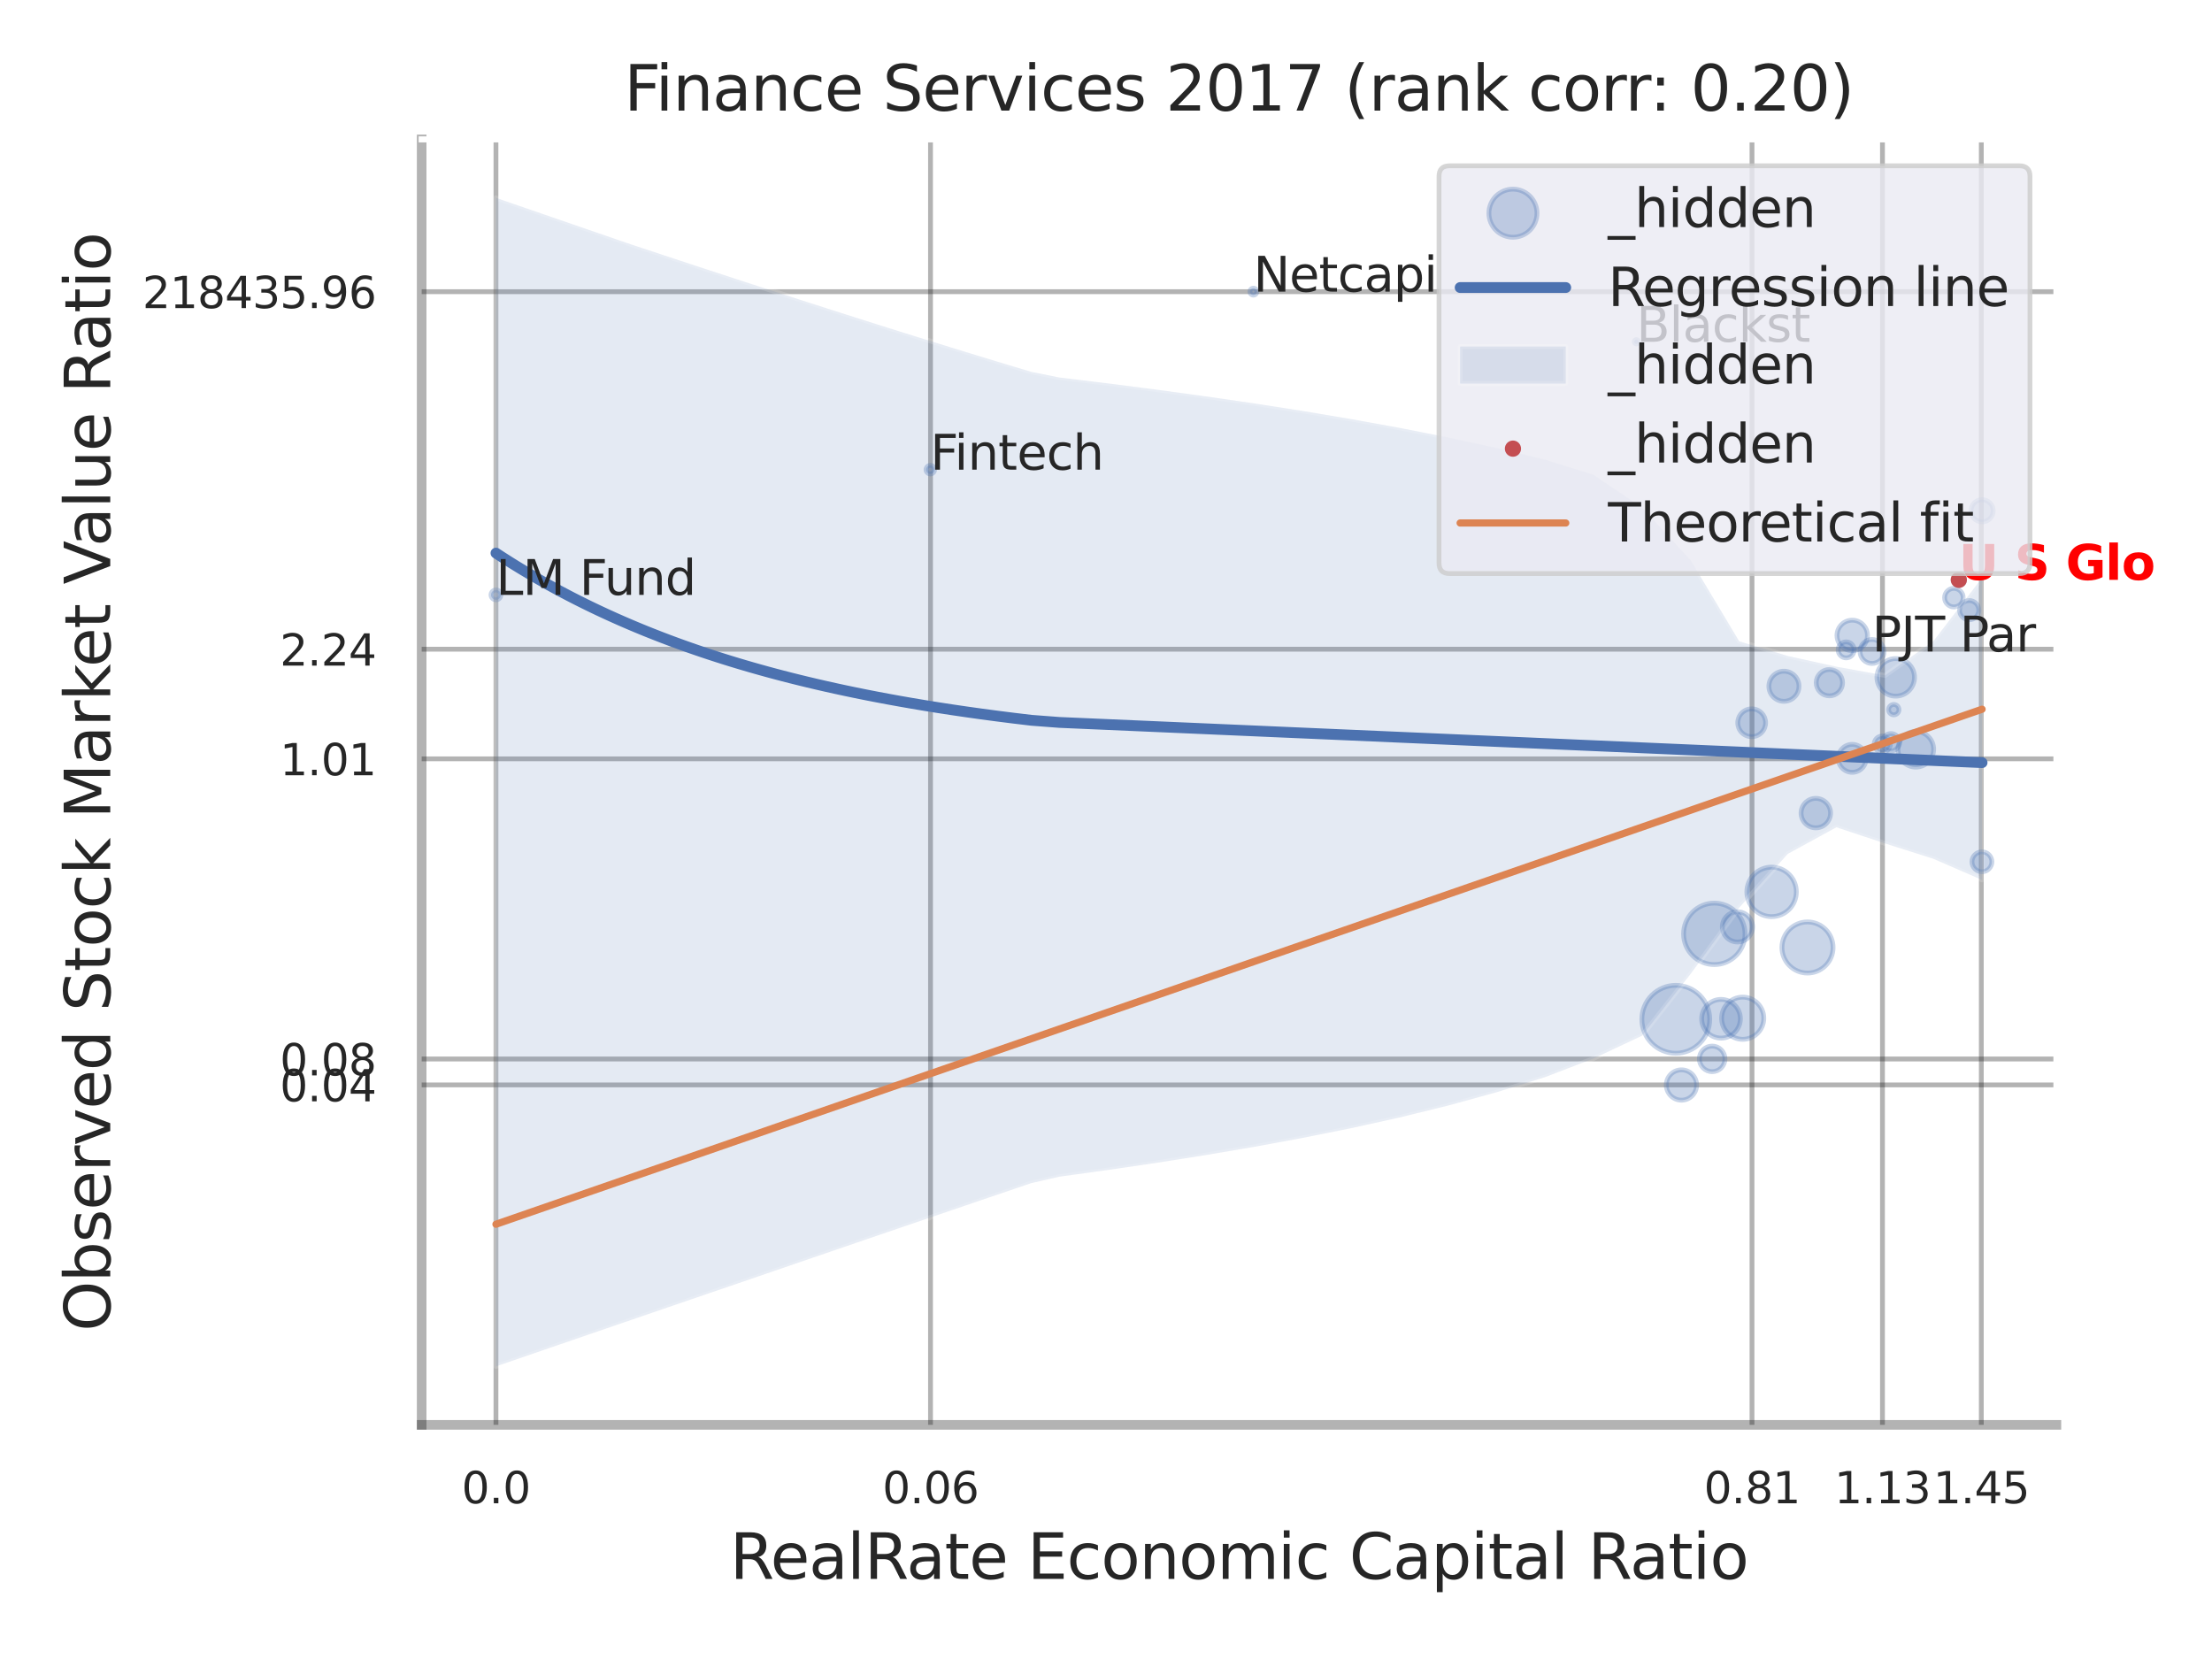 <?xml version="1.0" encoding="utf-8" standalone="no"?>
<!DOCTYPE svg PUBLIC "-//W3C//DTD SVG 1.1//EN"
  "http://www.w3.org/Graphics/SVG/1.1/DTD/svg11.dtd">
<svg xmlns:xlink="http://www.w3.org/1999/xlink" width="460.8pt" height="345.6pt" viewBox="0 0 460.8 345.6" xmlns="http://www.w3.org/2000/svg" version="1.1">
 <defs>
  <style type="text/css">*{stroke-linejoin: round; stroke-linecap: butt}</style>
 </defs>
 <g id="figure_1">
  <g id="patch_1">
   <path d="M 0 345.6 
L 460.8 345.6 
L 460.8 0 
L 0 0 
z
" style="fill: #ffffff"/>
  </g>
  <g id="axes_1">
   <g id="patch_2">
    <path d="M 87.84 296.82 
L 428.383 296.82 
L 428.383 29.04 
L 87.84 29.04 
z
" style="fill: #ffffff"/>
   </g>
   <g id="matplotlib.axis_1">
    <g id="xtick_1">
     <g id="line2d_1">
      <path d="M 103.317 296.82 
L 103.317 29.04 
" clip-path="url(#pbce6ee6d09)" style="fill: none; stroke: #000000; stroke-opacity: 0.3; stroke-linecap: round"/>
     </g>
     <g id="text_1">
      <!-- 0.0 -->
      <g style="fill: #262626" transform="translate(96.161 313.159) scale(0.09 -0.09)">
       <defs>
        <path id="DejaVuSans-30" d="M 2034 4250 
Q 1547 4250 1301 3770 
Q 1056 3291 1056 2328 
Q 1056 1369 1301 889 
Q 1547 409 2034 409 
Q 2525 409 2770 889 
Q 3016 1369 3016 2328 
Q 3016 3291 2770 3770 
Q 2525 4250 2034 4250 
z
M 2034 4750 
Q 2819 4750 3233 4129 
Q 3647 3509 3647 2328 
Q 3647 1150 3233 529 
Q 2819 -91 2034 -91 
Q 1250 -91 836 529 
Q 422 1150 422 2328 
Q 422 3509 836 4129 
Q 1250 4750 2034 4750 
z
" transform="scale(0.016)"/>
        <path id="DejaVuSans-2e" d="M 684 794 
L 1344 794 
L 1344 0 
L 684 0 
L 684 794 
z
" transform="scale(0.016)"/>
       </defs>
       <use xlink:href="#DejaVuSans-30"/>
       <use xlink:href="#DejaVuSans-2e" transform="translate(63.623 0)"/>
       <use xlink:href="#DejaVuSans-30" transform="translate(95.41 0)"/>
      </g>
     </g>
    </g>
    <g id="xtick_2">
     <g id="line2d_2">
      <path d="M 193.843 296.82 
L 193.843 29.04 
" clip-path="url(#pbce6ee6d09)" style="fill: none; stroke: #000000; stroke-opacity: 0.3; stroke-linecap: round"/>
     </g>
     <g id="text_2">
      <!-- 0.06 -->
      <g style="fill: #262626" transform="translate(183.823 313.159) scale(0.09 -0.09)">
       <defs>
        <path id="DejaVuSans-36" d="M 2113 2584 
Q 1688 2584 1439 2293 
Q 1191 2003 1191 1497 
Q 1191 994 1439 701 
Q 1688 409 2113 409 
Q 2538 409 2786 701 
Q 3034 994 3034 1497 
Q 3034 2003 2786 2293 
Q 2538 2584 2113 2584 
z
M 3366 4563 
L 3366 3988 
Q 3128 4100 2886 4159 
Q 2644 4219 2406 4219 
Q 1781 4219 1451 3797 
Q 1122 3375 1075 2522 
Q 1259 2794 1537 2939 
Q 1816 3084 2150 3084 
Q 2853 3084 3261 2657 
Q 3669 2231 3669 1497 
Q 3669 778 3244 343 
Q 2819 -91 2113 -91 
Q 1303 -91 875 529 
Q 447 1150 447 2328 
Q 447 3434 972 4092 
Q 1497 4750 2381 4750 
Q 2619 4750 2861 4703 
Q 3103 4656 3366 4563 
z
" transform="scale(0.016)"/>
       </defs>
       <use xlink:href="#DejaVuSans-30"/>
       <use xlink:href="#DejaVuSans-2e" transform="translate(63.623 0)"/>
       <use xlink:href="#DejaVuSans-30" transform="translate(95.41 0)"/>
       <use xlink:href="#DejaVuSans-36" transform="translate(159.033 0)"/>
      </g>
     </g>
    </g>
    <g id="xtick_3">
     <g id="line2d_3">
      <path d="M 364.973 296.82 
L 364.973 29.04 
" clip-path="url(#pbce6ee6d09)" style="fill: none; stroke: #000000; stroke-opacity: 0.3; stroke-linecap: round"/>
     </g>
     <g id="text_3">
      <!-- 0.81 -->
      <g style="fill: #262626" transform="translate(354.953 313.159) scale(0.09 -0.09)">
       <defs>
        <path id="DejaVuSans-38" d="M 2034 2216 
Q 1584 2216 1326 1975 
Q 1069 1734 1069 1313 
Q 1069 891 1326 650 
Q 1584 409 2034 409 
Q 2484 409 2743 651 
Q 3003 894 3003 1313 
Q 3003 1734 2745 1975 
Q 2488 2216 2034 2216 
z
M 1403 2484 
Q 997 2584 770 2862 
Q 544 3141 544 3541 
Q 544 4100 942 4425 
Q 1341 4750 2034 4750 
Q 2731 4750 3128 4425 
Q 3525 4100 3525 3541 
Q 3525 3141 3298 2862 
Q 3072 2584 2669 2484 
Q 3125 2378 3379 2068 
Q 3634 1759 3634 1313 
Q 3634 634 3220 271 
Q 2806 -91 2034 -91 
Q 1263 -91 848 271 
Q 434 634 434 1313 
Q 434 1759 690 2068 
Q 947 2378 1403 2484 
z
M 1172 3481 
Q 1172 3119 1398 2916 
Q 1625 2713 2034 2713 
Q 2441 2713 2670 2916 
Q 2900 3119 2900 3481 
Q 2900 3844 2670 4047 
Q 2441 4250 2034 4250 
Q 1625 4250 1398 4047 
Q 1172 3844 1172 3481 
z
" transform="scale(0.016)"/>
        <path id="DejaVuSans-31" d="M 794 531 
L 1825 531 
L 1825 4091 
L 703 3866 
L 703 4441 
L 1819 4666 
L 2450 4666 
L 2450 531 
L 3481 531 
L 3481 0 
L 794 0 
L 794 531 
z
" transform="scale(0.016)"/>
       </defs>
       <use xlink:href="#DejaVuSans-30"/>
       <use xlink:href="#DejaVuSans-2e" transform="translate(63.623 0)"/>
       <use xlink:href="#DejaVuSans-38" transform="translate(95.41 0)"/>
       <use xlink:href="#DejaVuSans-31" transform="translate(159.033 0)"/>
      </g>
     </g>
    </g>
    <g id="xtick_4">
     <g id="line2d_4">
      <path d="M 392.153 296.82 
L 392.153 29.04 
" clip-path="url(#pbce6ee6d09)" style="fill: none; stroke: #000000; stroke-opacity: 0.3; stroke-linecap: round"/>
     </g>
     <g id="text_4">
      <!-- 1.13 -->
      <g style="fill: #262626" transform="translate(382.133 313.159) scale(0.09 -0.09)">
       <defs>
        <path id="DejaVuSans-33" d="M 2597 2516 
Q 3050 2419 3304 2112 
Q 3559 1806 3559 1356 
Q 3559 666 3084 287 
Q 2609 -91 1734 -91 
Q 1441 -91 1130 -33 
Q 819 25 488 141 
L 488 750 
Q 750 597 1062 519 
Q 1375 441 1716 441 
Q 2309 441 2620 675 
Q 2931 909 2931 1356 
Q 2931 1769 2642 2001 
Q 2353 2234 1838 2234 
L 1294 2234 
L 1294 2753 
L 1863 2753 
Q 2328 2753 2575 2939 
Q 2822 3125 2822 3475 
Q 2822 3834 2567 4026 
Q 2313 4219 1838 4219 
Q 1578 4219 1281 4162 
Q 984 4106 628 3988 
L 628 4550 
Q 988 4650 1302 4700 
Q 1616 4750 1894 4750 
Q 2613 4750 3031 4423 
Q 3450 4097 3450 3541 
Q 3450 3153 3228 2886 
Q 3006 2619 2597 2516 
z
" transform="scale(0.016)"/>
       </defs>
       <use xlink:href="#DejaVuSans-31"/>
       <use xlink:href="#DejaVuSans-2e" transform="translate(63.623 0)"/>
       <use xlink:href="#DejaVuSans-31" transform="translate(95.41 0)"/>
       <use xlink:href="#DejaVuSans-33" transform="translate(159.033 0)"/>
      </g>
     </g>
    </g>
    <g id="xtick_5">
     <g id="line2d_5">
      <path d="M 412.743 296.82 
L 412.743 29.04 
" clip-path="url(#pbce6ee6d09)" style="fill: none; stroke: #000000; stroke-opacity: 0.3; stroke-linecap: round"/>
     </g>
     <g id="text_5">
      <!-- 1.45 -->
      <g style="fill: #262626" transform="translate(402.724 313.159) scale(0.09 -0.09)">
       <defs>
        <path id="DejaVuSans-34" d="M 2419 4116 
L 825 1625 
L 2419 1625 
L 2419 4116 
z
M 2253 4666 
L 3047 4666 
L 3047 1625 
L 3713 1625 
L 3713 1100 
L 3047 1100 
L 3047 0 
L 2419 0 
L 2419 1100 
L 313 1100 
L 313 1709 
L 2253 4666 
z
" transform="scale(0.016)"/>
        <path id="DejaVuSans-35" d="M 691 4666 
L 3169 4666 
L 3169 4134 
L 1269 4134 
L 1269 2991 
Q 1406 3038 1543 3061 
Q 1681 3084 1819 3084 
Q 2600 3084 3056 2656 
Q 3513 2228 3513 1497 
Q 3513 744 3044 326 
Q 2575 -91 1722 -91 
Q 1428 -91 1123 -41 
Q 819 9 494 109 
L 494 744 
Q 775 591 1075 516 
Q 1375 441 1709 441 
Q 2250 441 2565 725 
Q 2881 1009 2881 1497 
Q 2881 1984 2565 2268 
Q 2250 2553 1709 2553 
Q 1456 2553 1204 2497 
Q 953 2441 691 2322 
L 691 4666 
z
" transform="scale(0.016)"/>
       </defs>
       <use xlink:href="#DejaVuSans-31"/>
       <use xlink:href="#DejaVuSans-2e" transform="translate(63.623 0)"/>
       <use xlink:href="#DejaVuSans-34" transform="translate(95.41 0)"/>
       <use xlink:href="#DejaVuSans-35" transform="translate(159.033 0)"/>
      </g>
     </g>
    </g>
    <g id="xtick_6"/>
    <g id="xtick_7"/>
    <g id="xtick_8"/>
    <g id="text_6">
     <!-- RealRate Economic Capital Ratio -->
     <g style="fill: #262626" transform="translate(152.058 328.908) scale(0.13 -0.13)">
      <defs>
       <path id="DejaVuSans-52" d="M 2841 2188 
Q 3044 2119 3236 1894 
Q 3428 1669 3622 1275 
L 4263 0 
L 3584 0 
L 2988 1197 
Q 2756 1666 2539 1819 
Q 2322 1972 1947 1972 
L 1259 1972 
L 1259 0 
L 628 0 
L 628 4666 
L 2053 4666 
Q 2853 4666 3247 4331 
Q 3641 3997 3641 3322 
Q 3641 2881 3436 2590 
Q 3231 2300 2841 2188 
z
M 1259 4147 
L 1259 2491 
L 2053 2491 
Q 2509 2491 2742 2702 
Q 2975 2913 2975 3322 
Q 2975 3731 2742 3939 
Q 2509 4147 2053 4147 
L 1259 4147 
z
" transform="scale(0.016)"/>
       <path id="DejaVuSans-65" d="M 3597 1894 
L 3597 1613 
L 953 1613 
Q 991 1019 1311 708 
Q 1631 397 2203 397 
Q 2534 397 2845 478 
Q 3156 559 3463 722 
L 3463 178 
Q 3153 47 2828 -22 
Q 2503 -91 2169 -91 
Q 1331 -91 842 396 
Q 353 884 353 1716 
Q 353 2575 817 3079 
Q 1281 3584 2069 3584 
Q 2775 3584 3186 3129 
Q 3597 2675 3597 1894 
z
M 3022 2063 
Q 3016 2534 2758 2815 
Q 2500 3097 2075 3097 
Q 1594 3097 1305 2825 
Q 1016 2553 972 2059 
L 3022 2063 
z
" transform="scale(0.016)"/>
       <path id="DejaVuSans-61" d="M 2194 1759 
Q 1497 1759 1228 1600 
Q 959 1441 959 1056 
Q 959 750 1161 570 
Q 1363 391 1709 391 
Q 2188 391 2477 730 
Q 2766 1069 2766 1631 
L 2766 1759 
L 2194 1759 
z
M 3341 1997 
L 3341 0 
L 2766 0 
L 2766 531 
Q 2569 213 2275 61 
Q 1981 -91 1556 -91 
Q 1019 -91 701 211 
Q 384 513 384 1019 
Q 384 1609 779 1909 
Q 1175 2209 1959 2209 
L 2766 2209 
L 2766 2266 
Q 2766 2663 2505 2880 
Q 2244 3097 1772 3097 
Q 1472 3097 1187 3025 
Q 903 2953 641 2809 
L 641 3341 
Q 956 3463 1253 3523 
Q 1550 3584 1831 3584 
Q 2591 3584 2966 3190 
Q 3341 2797 3341 1997 
z
" transform="scale(0.016)"/>
       <path id="DejaVuSans-6c" d="M 603 4863 
L 1178 4863 
L 1178 0 
L 603 0 
L 603 4863 
z
" transform="scale(0.016)"/>
       <path id="DejaVuSans-74" d="M 1172 4494 
L 1172 3500 
L 2356 3500 
L 2356 3053 
L 1172 3053 
L 1172 1153 
Q 1172 725 1289 603 
Q 1406 481 1766 481 
L 2356 481 
L 2356 0 
L 1766 0 
Q 1100 0 847 248 
Q 594 497 594 1153 
L 594 3053 
L 172 3053 
L 172 3500 
L 594 3500 
L 594 4494 
L 1172 4494 
z
" transform="scale(0.016)"/>
       <path id="DejaVuSans-20" transform="scale(0.016)"/>
       <path id="DejaVuSans-45" d="M 628 4666 
L 3578 4666 
L 3578 4134 
L 1259 4134 
L 1259 2753 
L 3481 2753 
L 3481 2222 
L 1259 2222 
L 1259 531 
L 3634 531 
L 3634 0 
L 628 0 
L 628 4666 
z
" transform="scale(0.016)"/>
       <path id="DejaVuSans-63" d="M 3122 3366 
L 3122 2828 
Q 2878 2963 2633 3030 
Q 2388 3097 2138 3097 
Q 1578 3097 1268 2742 
Q 959 2388 959 1747 
Q 959 1106 1268 751 
Q 1578 397 2138 397 
Q 2388 397 2633 464 
Q 2878 531 3122 666 
L 3122 134 
Q 2881 22 2623 -34 
Q 2366 -91 2075 -91 
Q 1284 -91 818 406 
Q 353 903 353 1747 
Q 353 2603 823 3093 
Q 1294 3584 2113 3584 
Q 2378 3584 2631 3529 
Q 2884 3475 3122 3366 
z
" transform="scale(0.016)"/>
       <path id="DejaVuSans-6f" d="M 1959 3097 
Q 1497 3097 1228 2736 
Q 959 2375 959 1747 
Q 959 1119 1226 758 
Q 1494 397 1959 397 
Q 2419 397 2687 759 
Q 2956 1122 2956 1747 
Q 2956 2369 2687 2733 
Q 2419 3097 1959 3097 
z
M 1959 3584 
Q 2709 3584 3137 3096 
Q 3566 2609 3566 1747 
Q 3566 888 3137 398 
Q 2709 -91 1959 -91 
Q 1206 -91 779 398 
Q 353 888 353 1747 
Q 353 2609 779 3096 
Q 1206 3584 1959 3584 
z
" transform="scale(0.016)"/>
       <path id="DejaVuSans-6e" d="M 3513 2113 
L 3513 0 
L 2938 0 
L 2938 2094 
Q 2938 2591 2744 2837 
Q 2550 3084 2163 3084 
Q 1697 3084 1428 2787 
Q 1159 2491 1159 1978 
L 1159 0 
L 581 0 
L 581 3500 
L 1159 3500 
L 1159 2956 
Q 1366 3272 1645 3428 
Q 1925 3584 2291 3584 
Q 2894 3584 3203 3211 
Q 3513 2838 3513 2113 
z
" transform="scale(0.016)"/>
       <path id="DejaVuSans-6d" d="M 3328 2828 
Q 3544 3216 3844 3400 
Q 4144 3584 4550 3584 
Q 5097 3584 5394 3201 
Q 5691 2819 5691 2113 
L 5691 0 
L 5113 0 
L 5113 2094 
Q 5113 2597 4934 2840 
Q 4756 3084 4391 3084 
Q 3944 3084 3684 2787 
Q 3425 2491 3425 1978 
L 3425 0 
L 2847 0 
L 2847 2094 
Q 2847 2600 2669 2842 
Q 2491 3084 2119 3084 
Q 1678 3084 1418 2786 
Q 1159 2488 1159 1978 
L 1159 0 
L 581 0 
L 581 3500 
L 1159 3500 
L 1159 2956 
Q 1356 3278 1631 3431 
Q 1906 3584 2284 3584 
Q 2666 3584 2933 3390 
Q 3200 3197 3328 2828 
z
" transform="scale(0.016)"/>
       <path id="DejaVuSans-69" d="M 603 3500 
L 1178 3500 
L 1178 0 
L 603 0 
L 603 3500 
z
M 603 4863 
L 1178 4863 
L 1178 4134 
L 603 4134 
L 603 4863 
z
" transform="scale(0.016)"/>
       <path id="DejaVuSans-43" d="M 4122 4306 
L 4122 3641 
Q 3803 3938 3442 4084 
Q 3081 4231 2675 4231 
Q 1875 4231 1450 3742 
Q 1025 3253 1025 2328 
Q 1025 1406 1450 917 
Q 1875 428 2675 428 
Q 3081 428 3442 575 
Q 3803 722 4122 1019 
L 4122 359 
Q 3791 134 3420 21 
Q 3050 -91 2638 -91 
Q 1578 -91 968 557 
Q 359 1206 359 2328 
Q 359 3453 968 4101 
Q 1578 4750 2638 4750 
Q 3056 4750 3426 4639 
Q 3797 4528 4122 4306 
z
" transform="scale(0.016)"/>
       <path id="DejaVuSans-70" d="M 1159 525 
L 1159 -1331 
L 581 -1331 
L 581 3500 
L 1159 3500 
L 1159 2969 
Q 1341 3281 1617 3432 
Q 1894 3584 2278 3584 
Q 2916 3584 3314 3078 
Q 3713 2572 3713 1747 
Q 3713 922 3314 415 
Q 2916 -91 2278 -91 
Q 1894 -91 1617 61 
Q 1341 213 1159 525 
z
M 3116 1747 
Q 3116 2381 2855 2742 
Q 2594 3103 2138 3103 
Q 1681 3103 1420 2742 
Q 1159 2381 1159 1747 
Q 1159 1113 1420 752 
Q 1681 391 2138 391 
Q 2594 391 2855 752 
Q 3116 1113 3116 1747 
z
" transform="scale(0.016)"/>
      </defs>
      <use xlink:href="#DejaVuSans-52"/>
      <use xlink:href="#DejaVuSans-65" transform="translate(64.982 0)"/>
      <use xlink:href="#DejaVuSans-61" transform="translate(126.506 0)"/>
      <use xlink:href="#DejaVuSans-6c" transform="translate(187.785 0)"/>
      <use xlink:href="#DejaVuSans-52" transform="translate(215.568 0)"/>
      <use xlink:href="#DejaVuSans-61" transform="translate(282.801 0)"/>
      <use xlink:href="#DejaVuSans-74" transform="translate(344.08 0)"/>
      <use xlink:href="#DejaVuSans-65" transform="translate(383.289 0)"/>
      <use xlink:href="#DejaVuSans-20" transform="translate(444.812 0)"/>
      <use xlink:href="#DejaVuSans-45" transform="translate(476.6 0)"/>
      <use xlink:href="#DejaVuSans-63" transform="translate(539.783 0)"/>
      <use xlink:href="#DejaVuSans-6f" transform="translate(594.764 0)"/>
      <use xlink:href="#DejaVuSans-6e" transform="translate(655.945 0)"/>
      <use xlink:href="#DejaVuSans-6f" transform="translate(719.324 0)"/>
      <use xlink:href="#DejaVuSans-6d" transform="translate(780.506 0)"/>
      <use xlink:href="#DejaVuSans-69" transform="translate(877.918 0)"/>
      <use xlink:href="#DejaVuSans-63" transform="translate(905.701 0)"/>
      <use xlink:href="#DejaVuSans-20" transform="translate(960.682 0)"/>
      <use xlink:href="#DejaVuSans-43" transform="translate(992.469 0)"/>
      <use xlink:href="#DejaVuSans-61" transform="translate(1062.293 0)"/>
      <use xlink:href="#DejaVuSans-70" transform="translate(1123.572 0)"/>
      <use xlink:href="#DejaVuSans-69" transform="translate(1187.049 0)"/>
      <use xlink:href="#DejaVuSans-74" transform="translate(1214.832 0)"/>
      <use xlink:href="#DejaVuSans-61" transform="translate(1254.041 0)"/>
      <use xlink:href="#DejaVuSans-6c" transform="translate(1315.32 0)"/>
      <use xlink:href="#DejaVuSans-20" transform="translate(1343.104 0)"/>
      <use xlink:href="#DejaVuSans-52" transform="translate(1374.891 0)"/>
      <use xlink:href="#DejaVuSans-61" transform="translate(1442.123 0)"/>
      <use xlink:href="#DejaVuSans-74" transform="translate(1503.402 0)"/>
      <use xlink:href="#DejaVuSans-69" transform="translate(1542.611 0)"/>
      <use xlink:href="#DejaVuSans-6f" transform="translate(1570.395 0)"/>
     </g>
    </g>
   </g>
   <g id="matplotlib.axis_2">
    <g id="ytick_1">
     <g id="line2d_6">
      <path d="M 87.84 226.005 
L 428.383 226.005 
" clip-path="url(#pbce6ee6d09)" style="fill: none; stroke: #000000; stroke-opacity: 0.3; stroke-linecap: round"/>
     </g>
     <g id="text_7">
      <!-- 0.04 -->
      <g style="fill: #262626" transform="translate(58.301 229.424) scale(0.09 -0.09)">
       <use xlink:href="#DejaVuSans-30"/>
       <use xlink:href="#DejaVuSans-2e" transform="translate(63.623 0)"/>
       <use xlink:href="#DejaVuSans-30" transform="translate(95.41 0)"/>
       <use xlink:href="#DejaVuSans-34" transform="translate(159.033 0)"/>
      </g>
     </g>
    </g>
    <g id="ytick_2">
     <g id="line2d_7">
      <path d="M 87.84 220.605 
L 428.383 220.605 
" clip-path="url(#pbce6ee6d09)" style="fill: none; stroke: #000000; stroke-opacity: 0.3; stroke-linecap: round"/>
     </g>
     <g id="text_8">
      <!-- 0.08 -->
      <g style="fill: #262626" transform="translate(58.301 224.024) scale(0.09 -0.09)">
       <use xlink:href="#DejaVuSans-30"/>
       <use xlink:href="#DejaVuSans-2e" transform="translate(63.623 0)"/>
       <use xlink:href="#DejaVuSans-30" transform="translate(95.41 0)"/>
       <use xlink:href="#DejaVuSans-38" transform="translate(159.033 0)"/>
      </g>
     </g>
    </g>
    <g id="ytick_3">
     <g id="line2d_8">
      <path d="M 87.84 158.076 
L 428.383 158.076 
" clip-path="url(#pbce6ee6d09)" style="fill: none; stroke: #000000; stroke-opacity: 0.3; stroke-linecap: round"/>
     </g>
     <g id="text_9">
      <!-- 1.01 -->
      <g style="fill: #262626" transform="translate(58.301 161.495) scale(0.09 -0.09)">
       <use xlink:href="#DejaVuSans-31"/>
       <use xlink:href="#DejaVuSans-2e" transform="translate(63.623 0)"/>
       <use xlink:href="#DejaVuSans-30" transform="translate(95.41 0)"/>
       <use xlink:href="#DejaVuSans-31" transform="translate(159.033 0)"/>
      </g>
     </g>
    </g>
    <g id="ytick_4">
     <g id="line2d_9">
      <path d="M 87.84 135.241 
L 428.383 135.241 
" clip-path="url(#pbce6ee6d09)" style="fill: none; stroke: #000000; stroke-opacity: 0.3; stroke-linecap: round"/>
     </g>
     <g id="text_10">
      <!-- 2.24 -->
      <g style="fill: #262626" transform="translate(58.301 138.66) scale(0.09 -0.09)">
       <defs>
        <path id="DejaVuSans-32" d="M 1228 531 
L 3431 531 
L 3431 0 
L 469 0 
L 469 531 
Q 828 903 1448 1529 
Q 2069 2156 2228 2338 
Q 2531 2678 2651 2914 
Q 2772 3150 2772 3378 
Q 2772 3750 2511 3984 
Q 2250 4219 1831 4219 
Q 1534 4219 1204 4116 
Q 875 4013 500 3803 
L 500 4441 
Q 881 4594 1212 4672 
Q 1544 4750 1819 4750 
Q 2544 4750 2975 4387 
Q 3406 4025 3406 3419 
Q 3406 3131 3298 2873 
Q 3191 2616 2906 2266 
Q 2828 2175 2409 1742 
Q 1991 1309 1228 531 
z
" transform="scale(0.016)"/>
       </defs>
       <use xlink:href="#DejaVuSans-32"/>
       <use xlink:href="#DejaVuSans-2e" transform="translate(63.623 0)"/>
       <use xlink:href="#DejaVuSans-32" transform="translate(95.41 0)"/>
       <use xlink:href="#DejaVuSans-34" transform="translate(159.033 0)"/>
      </g>
     </g>
    </g>
    <g id="ytick_5">
     <g id="line2d_10">
      <path d="M 87.84 60.762 
L 428.383 60.762 
" clip-path="url(#pbce6ee6d09)" style="fill: none; stroke: #000000; stroke-opacity: 0.3; stroke-linecap: round"/>
     </g>
     <g id="text_11">
      <!-- 218435.96 -->
      <g style="fill: #262626" transform="translate(29.67 64.181) scale(0.09 -0.09)">
       <defs>
        <path id="DejaVuSans-39" d="M 703 97 
L 703 672 
Q 941 559 1184 500 
Q 1428 441 1663 441 
Q 2288 441 2617 861 
Q 2947 1281 2994 2138 
Q 2813 1869 2534 1725 
Q 2256 1581 1919 1581 
Q 1219 1581 811 2004 
Q 403 2428 403 3163 
Q 403 3881 828 4315 
Q 1253 4750 1959 4750 
Q 2769 4750 3195 4129 
Q 3622 3509 3622 2328 
Q 3622 1225 3098 567 
Q 2575 -91 1691 -91 
Q 1453 -91 1209 -44 
Q 966 3 703 97 
z
M 1959 2075 
Q 2384 2075 2632 2365 
Q 2881 2656 2881 3163 
Q 2881 3666 2632 3958 
Q 2384 4250 1959 4250 
Q 1534 4250 1286 3958 
Q 1038 3666 1038 3163 
Q 1038 2656 1286 2365 
Q 1534 2075 1959 2075 
z
" transform="scale(0.016)"/>
       </defs>
       <use xlink:href="#DejaVuSans-32"/>
       <use xlink:href="#DejaVuSans-31" transform="translate(63.623 0)"/>
       <use xlink:href="#DejaVuSans-38" transform="translate(127.246 0)"/>
       <use xlink:href="#DejaVuSans-34" transform="translate(190.869 0)"/>
       <use xlink:href="#DejaVuSans-33" transform="translate(254.492 0)"/>
       <use xlink:href="#DejaVuSans-35" transform="translate(318.115 0)"/>
       <use xlink:href="#DejaVuSans-2e" transform="translate(381.738 0)"/>
       <use xlink:href="#DejaVuSans-39" transform="translate(413.525 0)"/>
       <use xlink:href="#DejaVuSans-36" transform="translate(477.148 0)"/>
      </g>
     </g>
    </g>
    <g id="ytick_6"/>
    <g id="ytick_7"/>
    <g id="ytick_8"/>
    <g id="ytick_9"/>
    <g id="ytick_10"/>
    <g id="text_12">
     <!-- Observed Stock Market Value Ratio -->
     <g style="fill: #262626" transform="translate(22.966 277.332) rotate(-90) scale(0.13 -0.13)">
      <defs>
       <path id="DejaVuSans-4f" d="M 2522 4238 
Q 1834 4238 1429 3725 
Q 1025 3213 1025 2328 
Q 1025 1447 1429 934 
Q 1834 422 2522 422 
Q 3209 422 3611 934 
Q 4013 1447 4013 2328 
Q 4013 3213 3611 3725 
Q 3209 4238 2522 4238 
z
M 2522 4750 
Q 3503 4750 4090 4092 
Q 4678 3434 4678 2328 
Q 4678 1225 4090 567 
Q 3503 -91 2522 -91 
Q 1538 -91 948 565 
Q 359 1222 359 2328 
Q 359 3434 948 4092 
Q 1538 4750 2522 4750 
z
" transform="scale(0.016)"/>
       <path id="DejaVuSans-62" d="M 3116 1747 
Q 3116 2381 2855 2742 
Q 2594 3103 2138 3103 
Q 1681 3103 1420 2742 
Q 1159 2381 1159 1747 
Q 1159 1113 1420 752 
Q 1681 391 2138 391 
Q 2594 391 2855 752 
Q 3116 1113 3116 1747 
z
M 1159 2969 
Q 1341 3281 1617 3432 
Q 1894 3584 2278 3584 
Q 2916 3584 3314 3078 
Q 3713 2572 3713 1747 
Q 3713 922 3314 415 
Q 2916 -91 2278 -91 
Q 1894 -91 1617 61 
Q 1341 213 1159 525 
L 1159 0 
L 581 0 
L 581 4863 
L 1159 4863 
L 1159 2969 
z
" transform="scale(0.016)"/>
       <path id="DejaVuSans-73" d="M 2834 3397 
L 2834 2853 
Q 2591 2978 2328 3040 
Q 2066 3103 1784 3103 
Q 1356 3103 1142 2972 
Q 928 2841 928 2578 
Q 928 2378 1081 2264 
Q 1234 2150 1697 2047 
L 1894 2003 
Q 2506 1872 2764 1633 
Q 3022 1394 3022 966 
Q 3022 478 2636 193 
Q 2250 -91 1575 -91 
Q 1294 -91 989 -36 
Q 684 19 347 128 
L 347 722 
Q 666 556 975 473 
Q 1284 391 1588 391 
Q 1994 391 2212 530 
Q 2431 669 2431 922 
Q 2431 1156 2273 1281 
Q 2116 1406 1581 1522 
L 1381 1569 
Q 847 1681 609 1914 
Q 372 2147 372 2553 
Q 372 3047 722 3315 
Q 1072 3584 1716 3584 
Q 2034 3584 2315 3537 
Q 2597 3491 2834 3397 
z
" transform="scale(0.016)"/>
       <path id="DejaVuSans-72" d="M 2631 2963 
Q 2534 3019 2420 3045 
Q 2306 3072 2169 3072 
Q 1681 3072 1420 2755 
Q 1159 2438 1159 1844 
L 1159 0 
L 581 0 
L 581 3500 
L 1159 3500 
L 1159 2956 
Q 1341 3275 1631 3429 
Q 1922 3584 2338 3584 
Q 2397 3584 2469 3576 
Q 2541 3569 2628 3553 
L 2631 2963 
z
" transform="scale(0.016)"/>
       <path id="DejaVuSans-76" d="M 191 3500 
L 800 3500 
L 1894 563 
L 2988 3500 
L 3597 3500 
L 2284 0 
L 1503 0 
L 191 3500 
z
" transform="scale(0.016)"/>
       <path id="DejaVuSans-64" d="M 2906 2969 
L 2906 4863 
L 3481 4863 
L 3481 0 
L 2906 0 
L 2906 525 
Q 2725 213 2448 61 
Q 2172 -91 1784 -91 
Q 1150 -91 751 415 
Q 353 922 353 1747 
Q 353 2572 751 3078 
Q 1150 3584 1784 3584 
Q 2172 3584 2448 3432 
Q 2725 3281 2906 2969 
z
M 947 1747 
Q 947 1113 1208 752 
Q 1469 391 1925 391 
Q 2381 391 2643 752 
Q 2906 1113 2906 1747 
Q 2906 2381 2643 2742 
Q 2381 3103 1925 3103 
Q 1469 3103 1208 2742 
Q 947 2381 947 1747 
z
" transform="scale(0.016)"/>
       <path id="DejaVuSans-53" d="M 3425 4513 
L 3425 3897 
Q 3066 4069 2747 4153 
Q 2428 4238 2131 4238 
Q 1616 4238 1336 4038 
Q 1056 3838 1056 3469 
Q 1056 3159 1242 3001 
Q 1428 2844 1947 2747 
L 2328 2669 
Q 3034 2534 3370 2195 
Q 3706 1856 3706 1288 
Q 3706 609 3251 259 
Q 2797 -91 1919 -91 
Q 1588 -91 1214 -16 
Q 841 59 441 206 
L 441 856 
Q 825 641 1194 531 
Q 1563 422 1919 422 
Q 2459 422 2753 634 
Q 3047 847 3047 1241 
Q 3047 1584 2836 1778 
Q 2625 1972 2144 2069 
L 1759 2144 
Q 1053 2284 737 2584 
Q 422 2884 422 3419 
Q 422 4038 858 4394 
Q 1294 4750 2059 4750 
Q 2388 4750 2728 4690 
Q 3069 4631 3425 4513 
z
" transform="scale(0.016)"/>
       <path id="DejaVuSans-6b" d="M 581 4863 
L 1159 4863 
L 1159 1991 
L 2875 3500 
L 3609 3500 
L 1753 1863 
L 3688 0 
L 2938 0 
L 1159 1709 
L 1159 0 
L 581 0 
L 581 4863 
z
" transform="scale(0.016)"/>
       <path id="DejaVuSans-4d" d="M 628 4666 
L 1569 4666 
L 2759 1491 
L 3956 4666 
L 4897 4666 
L 4897 0 
L 4281 0 
L 4281 4097 
L 3078 897 
L 2444 897 
L 1241 4097 
L 1241 0 
L 628 0 
L 628 4666 
z
" transform="scale(0.016)"/>
       <path id="DejaVuSans-56" d="M 1831 0 
L 50 4666 
L 709 4666 
L 2188 738 
L 3669 4666 
L 4325 4666 
L 2547 0 
L 1831 0 
z
" transform="scale(0.016)"/>
       <path id="DejaVuSans-75" d="M 544 1381 
L 544 3500 
L 1119 3500 
L 1119 1403 
Q 1119 906 1312 657 
Q 1506 409 1894 409 
Q 2359 409 2629 706 
Q 2900 1003 2900 1516 
L 2900 3500 
L 3475 3500 
L 3475 0 
L 2900 0 
L 2900 538 
Q 2691 219 2414 64 
Q 2138 -91 1772 -91 
Q 1169 -91 856 284 
Q 544 659 544 1381 
z
M 1991 3584 
L 1991 3584 
z
" transform="scale(0.016)"/>
      </defs>
      <use xlink:href="#DejaVuSans-4f"/>
      <use xlink:href="#DejaVuSans-62" transform="translate(78.711 0)"/>
      <use xlink:href="#DejaVuSans-73" transform="translate(142.188 0)"/>
      <use xlink:href="#DejaVuSans-65" transform="translate(194.287 0)"/>
      <use xlink:href="#DejaVuSans-72" transform="translate(255.811 0)"/>
      <use xlink:href="#DejaVuSans-76" transform="translate(296.924 0)"/>
      <use xlink:href="#DejaVuSans-65" transform="translate(356.104 0)"/>
      <use xlink:href="#DejaVuSans-64" transform="translate(417.627 0)"/>
      <use xlink:href="#DejaVuSans-20" transform="translate(481.104 0)"/>
      <use xlink:href="#DejaVuSans-53" transform="translate(512.891 0)"/>
      <use xlink:href="#DejaVuSans-74" transform="translate(576.367 0)"/>
      <use xlink:href="#DejaVuSans-6f" transform="translate(615.576 0)"/>
      <use xlink:href="#DejaVuSans-63" transform="translate(676.758 0)"/>
      <use xlink:href="#DejaVuSans-6b" transform="translate(731.738 0)"/>
      <use xlink:href="#DejaVuSans-20" transform="translate(789.648 0)"/>
      <use xlink:href="#DejaVuSans-4d" transform="translate(821.436 0)"/>
      <use xlink:href="#DejaVuSans-61" transform="translate(907.715 0)"/>
      <use xlink:href="#DejaVuSans-72" transform="translate(968.994 0)"/>
      <use xlink:href="#DejaVuSans-6b" transform="translate(1010.107 0)"/>
      <use xlink:href="#DejaVuSans-65" transform="translate(1064.393 0)"/>
      <use xlink:href="#DejaVuSans-74" transform="translate(1125.916 0)"/>
      <use xlink:href="#DejaVuSans-20" transform="translate(1165.125 0)"/>
      <use xlink:href="#DejaVuSans-56" transform="translate(1196.912 0)"/>
      <use xlink:href="#DejaVuSans-61" transform="translate(1257.57 0)"/>
      <use xlink:href="#DejaVuSans-6c" transform="translate(1318.85 0)"/>
      <use xlink:href="#DejaVuSans-75" transform="translate(1346.633 0)"/>
      <use xlink:href="#DejaVuSans-65" transform="translate(1410.012 0)"/>
      <use xlink:href="#DejaVuSans-20" transform="translate(1471.535 0)"/>
      <use xlink:href="#DejaVuSans-52" transform="translate(1503.322 0)"/>
      <use xlink:href="#DejaVuSans-61" transform="translate(1570.555 0)"/>
      <use xlink:href="#DejaVuSans-74" transform="translate(1631.834 0)"/>
      <use xlink:href="#DejaVuSans-69" transform="translate(1671.043 0)"/>
      <use xlink:href="#DejaVuSans-6f" transform="translate(1698.826 0)"/>
     </g>
    </g>
   </g>
   <g id="PathCollection_1">
    <path d="M 356.674 223.246 
C 357.381 223.246 358.059 222.965 358.558 222.466 
C 359.058 221.966 359.339 221.288 359.339 220.581 
C 359.339 219.875 359.058 219.197 358.558 218.697 
C 358.059 218.197 357.381 217.916 356.674 217.916 
C 355.967 217.916 355.289 218.197 354.79 218.697 
C 354.29 219.197 354.009 219.875 354.009 220.581 
C 354.009 221.288 354.29 221.966 354.79 222.466 
C 355.289 222.965 355.967 223.246 356.674 223.246 
z
" clip-path="url(#pbce6ee6d09)" style="fill: #4c72b0; fill-opacity: 0.3; stroke: #4c72b0; stroke-opacity: 0.3"/>
    <path d="M 384.591 137.048 
C 385.033 137.048 385.457 136.872 385.77 136.559 
C 386.082 136.247 386.258 135.823 386.258 135.381 
C 386.258 134.938 386.082 134.514 385.77 134.202 
C 385.457 133.889 385.033 133.713 384.591 133.713 
C 384.149 133.713 383.725 133.889 383.412 134.202 
C 383.099 134.514 382.924 134.938 382.924 135.381 
C 382.924 135.823 383.099 136.247 383.412 136.559 
C 383.725 136.872 384.149 137.048 384.591 137.048 
z
" clip-path="url(#pbce6ee6d09)" style="fill: #4c72b0; fill-opacity: 0.3; stroke: #4c72b0; stroke-opacity: 0.3"/>
    <path d="M 408.059 121.979 
C 408.375 121.979 408.677 121.854 408.9 121.631 
C 409.123 121.408 409.248 121.106 409.248 120.79 
C 409.248 120.475 409.123 120.173 408.9 119.95 
C 408.677 119.727 408.375 119.601 408.059 119.601 
C 407.744 119.601 407.442 119.727 407.219 119.95 
C 406.996 120.173 406.87 120.475 406.87 120.79 
C 406.87 121.106 406.996 121.408 407.219 121.631 
C 407.442 121.854 407.744 121.979 408.059 121.979 
z
" clip-path="url(#pbce6ee6d09)" style="fill: #4c72b0; fill-opacity: 0.3; stroke: #4c72b0; stroke-opacity: 0.3"/>
    <path d="M 349.099 219.405 
C 350.974 219.405 352.773 218.66 354.099 217.334 
C 355.425 216.008 356.17 214.21 356.17 212.334 
C 356.17 210.459 355.425 208.66 354.099 207.334 
C 352.773 206.008 350.974 205.263 349.099 205.263 
C 347.224 205.263 345.425 206.008 344.099 207.334 
C 342.773 208.66 342.028 210.459 342.028 212.334 
C 342.028 214.21 342.773 216.008 344.099 217.334 
C 345.425 218.66 347.224 219.405 349.099 219.405 
z
" clip-path="url(#pbce6ee6d09)" style="fill: #4c72b0; fill-opacity: 0.3; stroke: #4c72b0; stroke-opacity: 0.3"/>
    <path d="M 361.943 196.234 
C 362.777 196.234 363.577 195.902 364.167 195.312 
C 364.757 194.722 365.089 193.922 365.089 193.088 
C 365.089 192.254 364.757 191.453 364.167 190.863 
C 363.577 190.273 362.777 189.942 361.943 189.942 
C 361.108 189.942 360.308 190.273 359.718 190.863 
C 359.128 191.453 358.797 192.254 358.797 193.088 
C 358.797 193.922 359.128 194.722 359.718 195.312 
C 360.308 195.902 361.108 196.234 361.943 196.234 
z
" clip-path="url(#pbce6ee6d09)" style="fill: #4c72b0; fill-opacity: 0.3; stroke: #4c72b0; stroke-opacity: 0.3"/>
    <path d="M 350.28 229.184 
C 351.118 229.184 351.921 228.851 352.513 228.259 
C 353.105 227.667 353.437 226.864 353.437 226.027 
C 353.437 225.189 353.105 224.386 352.513 223.794 
C 351.921 223.202 351.118 222.869 350.28 222.869 
C 349.443 222.869 348.64 223.202 348.048 223.794 
C 347.456 224.386 347.123 225.189 347.123 226.027 
C 347.123 226.864 347.456 227.667 348.048 228.259 
C 348.64 228.851 349.443 229.184 350.28 229.184 
z
" clip-path="url(#pbce6ee6d09)" style="fill: #4c72b0; fill-opacity: 0.3; stroke: #4c72b0; stroke-opacity: 0.3"/>
    <path d="M 410.215 129.111 
C 410.747 129.111 411.258 128.9 411.634 128.523 
C 412.011 128.147 412.222 127.636 412.222 127.104 
C 412.222 126.571 412.011 126.06 411.634 125.684 
C 411.258 125.307 410.747 125.096 410.215 125.096 
C 409.682 125.096 409.172 125.307 408.795 125.684 
C 408.419 126.06 408.207 126.571 408.207 127.104 
C 408.207 127.636 408.419 128.147 408.795 128.523 
C 409.172 128.9 409.682 129.111 410.215 129.111 
z
" clip-path="url(#pbce6ee6d09)" style="fill: #4c72b0; fill-opacity: 0.3; stroke: #4c72b0; stroke-opacity: 0.3"/>
    <path d="M 369.058 190.949 
C 370.425 190.949 371.737 190.406 372.703 189.439 
C 373.67 188.473 374.213 187.161 374.213 185.794 
C 374.213 184.427 373.67 183.116 372.703 182.149 
C 371.737 181.182 370.425 180.639 369.058 180.639 
C 367.691 180.639 366.38 181.182 365.413 182.149 
C 364.446 183.116 363.903 184.427 363.903 185.794 
C 363.903 187.161 364.446 188.473 365.413 189.439 
C 366.38 190.406 367.691 190.949 369.058 190.949 
z
" clip-path="url(#pbce6ee6d09)" style="fill: #4c72b0; fill-opacity: 0.3; stroke: #4c72b0; stroke-opacity: 0.3"/>
    <path d="M 412.871 181.599 
C 413.421 181.599 413.949 181.38 414.338 180.991 
C 414.727 180.602 414.946 180.074 414.946 179.524 
C 414.946 178.974 414.727 178.446 414.338 178.057 
C 413.949 177.668 413.421 177.45 412.871 177.45 
C 412.321 177.45 411.793 177.668 411.404 178.057 
C 411.015 178.446 410.796 178.974 410.796 179.524 
C 410.796 180.074 411.015 180.602 411.404 180.991 
C 411.793 181.38 412.321 181.599 412.871 181.599 
z
" clip-path="url(#pbce6ee6d09)" style="fill: #4c72b0; fill-opacity: 0.3; stroke: #4c72b0; stroke-opacity: 0.3"/>
    <path d="M 394.915 145.02 
C 395.952 145.02 396.947 144.608 397.681 143.874 
C 398.414 143.141 398.826 142.146 398.826 141.108 
C 398.826 140.071 398.414 139.076 397.681 138.343 
C 396.947 137.609 395.952 137.197 394.915 137.197 
C 393.878 137.197 392.883 137.609 392.149 138.343 
C 391.416 139.076 391.004 140.071 391.004 141.108 
C 391.004 142.146 391.416 143.141 392.149 143.874 
C 392.883 144.608 393.878 145.02 394.915 145.02 
z
" clip-path="url(#pbce6ee6d09)" style="fill: #4c72b0; fill-opacity: 0.3; stroke: #4c72b0; stroke-opacity: 0.3"/>
    <path d="M 392.113 156.688 
C 392.558 156.688 392.986 156.511 393.3 156.196 
C 393.615 155.881 393.792 155.454 393.792 155.008 
C 393.792 154.563 393.615 154.136 393.3 153.821 
C 392.986 153.506 392.558 153.329 392.113 153.329 
C 391.668 153.329 391.241 153.506 390.926 153.821 
C 390.611 154.136 390.434 154.563 390.434 155.008 
C 390.434 155.454 390.611 155.881 390.926 156.196 
C 391.241 156.511 391.668 156.688 392.113 156.688 
z
" clip-path="url(#pbce6ee6d09)" style="fill: #4c72b0; fill-opacity: 0.3; stroke: #4c72b0; stroke-opacity: 0.3"/>
    <path d="M 407.028 126.434 
C 407.541 126.434 408.034 126.23 408.397 125.867 
C 408.76 125.504 408.964 125.012 408.964 124.498 
C 408.964 123.985 408.76 123.493 408.397 123.13 
C 408.034 122.767 407.541 122.563 407.028 122.563 
C 406.515 122.563 406.022 122.767 405.659 123.13 
C 405.296 123.493 405.092 123.985 405.092 124.498 
C 405.092 125.012 405.296 125.504 405.659 125.867 
C 406.022 126.23 406.515 126.434 407.028 126.434 
z
" clip-path="url(#pbce6ee6d09)" style="fill: #4c72b0; fill-opacity: 0.3; stroke: #4c72b0; stroke-opacity: 0.3"/>
    <path d="M 358.521 216.26 
C 359.59 216.26 360.616 215.835 361.372 215.079 
C 362.128 214.322 362.553 213.296 362.553 212.227 
C 362.553 211.157 362.128 210.132 361.372 209.375 
C 360.616 208.619 359.59 208.194 358.521 208.194 
C 357.451 208.194 356.425 208.619 355.669 209.375 
C 354.913 210.132 354.488 211.157 354.488 212.227 
C 354.488 213.296 354.913 214.322 355.669 215.079 
C 356.425 215.835 357.451 216.26 358.521 216.26 
z
" clip-path="url(#pbce6ee6d09)" style="fill: #4c72b0; fill-opacity: 0.3; stroke: #4c72b0; stroke-opacity: 0.3"/>
    <path d="M 399.099 159.799 
C 400.084 159.799 401.029 159.408 401.726 158.711 
C 402.423 158.014 402.814 157.069 402.814 156.084 
C 402.814 155.099 402.423 154.154 401.726 153.457 
C 401.029 152.761 400.084 152.369 399.099 152.369 
C 398.114 152.369 397.169 152.761 396.472 153.457 
C 395.776 154.154 395.384 155.099 395.384 156.084 
C 395.384 157.069 395.776 158.014 396.472 158.711 
C 397.169 159.408 398.114 159.799 399.099 159.799 
z
" clip-path="url(#pbce6ee6d09)" style="fill: #4c72b0; fill-opacity: 0.3; stroke: #4c72b0; stroke-opacity: 0.3"/>
    <path d="M 394.512 148.917 
C 394.799 148.917 395.074 148.803 395.276 148.6 
C 395.479 148.398 395.593 148.123 395.593 147.836 
C 395.593 147.55 395.479 147.275 395.276 147.072 
C 395.074 146.869 394.799 146.756 394.512 146.756 
C 394.226 146.756 393.951 146.869 393.748 147.072 
C 393.546 147.275 393.432 147.55 393.432 147.836 
C 393.432 148.123 393.546 148.398 393.748 148.6 
C 393.951 148.803 394.226 148.917 394.512 148.917 
z
" clip-path="url(#pbce6ee6d09)" style="fill: #4c72b0; fill-opacity: 0.3; stroke: #4c72b0; stroke-opacity: 0.3"/>
    <path d="M 412.904 108.721 
C 413.518 108.721 414.107 108.477 414.541 108.042 
C 414.976 107.608 415.22 107.019 415.22 106.405 
C 415.22 105.791 414.976 105.202 414.541 104.768 
C 414.107 104.333 413.518 104.089 412.904 104.089 
C 412.29 104.089 411.701 104.333 411.266 104.768 
C 410.832 105.202 410.588 105.791 410.588 106.405 
C 410.588 107.019 410.832 107.608 411.266 108.042 
C 411.701 108.477 412.29 108.721 412.904 108.721 
z
" clip-path="url(#pbce6ee6d09)" style="fill: #4c72b0; fill-opacity: 0.3; stroke: #4c72b0; stroke-opacity: 0.3"/>
    <path d="M 385.847 160.888 
C 386.619 160.888 387.359 160.581 387.904 160.036 
C 388.45 159.49 388.757 158.75 388.757 157.978 
C 388.757 157.207 388.45 156.466 387.904 155.921 
C 387.359 155.375 386.619 155.069 385.847 155.069 
C 385.075 155.069 384.335 155.375 383.789 155.921 
C 383.244 156.466 382.937 157.207 382.937 157.978 
C 382.937 158.75 383.244 159.49 383.789 160.036 
C 384.335 160.581 385.075 160.888 385.847 160.888 
z
" clip-path="url(#pbce6ee6d09)" style="fill: #4c72b0; fill-opacity: 0.3; stroke: #4c72b0; stroke-opacity: 0.3"/>
    <path d="M 385.853 135.548 
C 386.695 135.548 387.503 135.214 388.098 134.618 
C 388.694 134.023 389.029 133.215 389.029 132.373 
C 389.029 131.53 388.694 130.723 388.098 130.127 
C 387.503 129.531 386.695 129.197 385.853 129.197 
C 385.01 129.197 384.203 129.531 383.607 130.127 
C 383.011 130.723 382.677 131.53 382.677 132.373 
C 382.677 133.215 383.011 134.023 383.607 134.618 
C 384.203 135.214 385.01 135.548 385.853 135.548 
z
" clip-path="url(#pbce6ee6d09)" style="fill: #4c72b0; fill-opacity: 0.3; stroke: #4c72b0; stroke-opacity: 0.3"/>
    <path d="M 371.626 146.095 
C 372.458 146.095 373.256 145.765 373.844 145.177 
C 374.432 144.589 374.762 143.791 374.762 142.959 
C 374.762 142.127 374.432 141.33 373.844 140.742 
C 373.256 140.153 372.458 139.823 371.626 139.823 
C 370.794 139.823 369.997 140.153 369.409 140.742 
C 368.82 141.33 368.49 142.127 368.49 142.959 
C 368.49 143.791 368.82 144.589 369.409 145.177 
C 369.997 145.765 370.794 146.095 371.626 146.095 
z
" clip-path="url(#pbce6ee6d09)" style="fill: #4c72b0; fill-opacity: 0.3; stroke: #4c72b0; stroke-opacity: 0.3"/>
    <path d="M 376.537 202.706 
C 377.949 202.706 379.304 202.145 380.303 201.146 
C 381.301 200.147 381.862 198.793 381.862 197.38 
C 381.862 195.968 381.301 194.613 380.303 193.614 
C 379.304 192.616 377.949 192.054 376.537 192.054 
C 375.124 192.054 373.769 192.616 372.771 193.614 
C 371.772 194.613 371.211 195.968 371.211 197.38 
C 371.211 198.793 371.772 200.147 372.771 201.146 
C 373.769 202.145 375.124 202.706 376.537 202.706 
z
" clip-path="url(#pbce6ee6d09)" style="fill: #4c72b0; fill-opacity: 0.3; stroke: #4c72b0; stroke-opacity: 0.3"/>
    <path d="M 261.109 61.478 
C 261.301 61.478 261.485 61.401 261.62 61.266 
C 261.756 61.13 261.832 60.946 261.832 60.754 
C 261.832 60.562 261.756 60.378 261.62 60.242 
C 261.485 60.106 261.301 60.03 261.109 60.03 
C 260.917 60.03 260.733 60.106 260.597 60.242 
C 260.461 60.378 260.385 60.562 260.385 60.754 
C 260.385 60.946 260.461 61.13 260.597 61.266 
C 260.733 61.401 260.917 61.478 261.109 61.478 
z
" clip-path="url(#pbce6ee6d09)" style="fill: #4c72b0; fill-opacity: 0.3; stroke: #4c72b0; stroke-opacity: 0.3"/>
    <path d="M 340.889 71.642 
C 341.008 71.642 341.122 71.595 341.206 71.511 
C 341.29 71.426 341.337 71.313 341.337 71.194 
C 341.337 71.075 341.29 70.961 341.206 70.877 
C 341.122 70.793 341.008 70.746 340.889 70.746 
C 340.77 70.746 340.656 70.793 340.572 70.877 
C 340.488 70.961 340.441 71.075 340.441 71.194 
C 340.441 71.313 340.488 71.426 340.572 71.511 
C 340.656 71.595 340.77 71.642 340.889 71.642 
z
" clip-path="url(#pbce6ee6d09)" style="fill: #4c72b0; fill-opacity: 0.3; stroke: #4c72b0; stroke-opacity: 0.3"/>
    <path d="M 378.267 172.455 
C 379.081 172.455 379.863 172.131 380.438 171.555 
C 381.014 170.979 381.338 170.198 381.338 169.384 
C 381.338 168.57 381.014 167.788 380.438 167.213 
C 379.863 166.637 379.081 166.313 378.267 166.313 
C 377.453 166.313 376.672 166.637 376.096 167.213 
C 375.52 167.788 375.196 168.57 375.196 169.384 
C 375.196 170.198 375.52 170.979 376.096 171.555 
C 376.672 172.131 377.453 172.455 378.267 172.455 
z
" clip-path="url(#pbce6ee6d09)" style="fill: #4c72b0; fill-opacity: 0.3; stroke: #4c72b0; stroke-opacity: 0.3"/>
    <path d="M 364.908 153.465 
C 365.677 153.465 366.414 153.16 366.958 152.616 
C 367.502 152.072 367.808 151.334 367.808 150.565 
C 367.808 149.796 367.502 149.059 366.958 148.515 
C 366.414 147.971 365.677 147.666 364.908 147.666 
C 364.139 147.666 363.401 147.971 362.857 148.515 
C 362.314 149.059 362.008 149.796 362.008 150.565 
C 362.008 151.334 362.314 152.072 362.857 152.616 
C 363.401 153.16 364.139 153.465 364.908 153.465 
z
" clip-path="url(#pbce6ee6d09)" style="fill: #4c72b0; fill-opacity: 0.3; stroke: #4c72b0; stroke-opacity: 0.3"/>
    <path d="M 363.037 216.508 
C 364.202 216.508 365.32 216.045 366.144 215.221 
C 366.968 214.397 367.431 213.28 367.431 212.114 
C 367.431 210.949 366.968 209.831 366.144 209.007 
C 365.32 208.183 364.202 207.72 363.037 207.72 
C 361.871 207.72 360.753 208.183 359.929 209.007 
C 359.105 209.831 358.642 210.949 358.642 212.114 
C 358.642 213.28 359.105 214.397 359.929 215.221 
C 360.753 216.045 361.871 216.508 363.037 216.508 
z
" clip-path="url(#pbce6ee6d09)" style="fill: #4c72b0; fill-opacity: 0.3; stroke: #4c72b0; stroke-opacity: 0.3"/>
    <path d="M 393.922 156.439 
C 394.402 156.439 394.863 156.248 395.203 155.908 
C 395.543 155.568 395.734 155.107 395.734 154.627 
C 395.734 154.146 395.543 153.685 395.203 153.345 
C 394.863 153.005 394.402 152.815 393.922 152.815 
C 393.441 152.815 392.98 153.005 392.64 153.345 
C 392.3 153.685 392.11 154.146 392.11 154.627 
C 392.11 155.107 392.3 155.568 392.64 155.908 
C 392.98 156.248 393.441 156.439 393.922 156.439 
z
" clip-path="url(#pbce6ee6d09)" style="fill: #4c72b0; fill-opacity: 0.3; stroke: #4c72b0; stroke-opacity: 0.3"/>
    <path d="M 381.099 144.963 
C 381.828 144.963 382.527 144.674 383.042 144.158 
C 383.558 143.643 383.847 142.944 383.847 142.215 
C 383.847 141.486 383.558 140.787 383.042 140.271 
C 382.527 139.756 381.828 139.466 381.099 139.466 
C 380.37 139.466 379.671 139.756 379.155 140.271 
C 378.64 140.787 378.35 141.486 378.35 142.215 
C 378.35 142.944 378.64 143.643 379.155 144.158 
C 379.671 144.674 380.37 144.963 381.099 144.963 
z
" clip-path="url(#pbce6ee6d09)" style="fill: #4c72b0; fill-opacity: 0.3; stroke: #4c72b0; stroke-opacity: 0.3"/>
    <path d="M 357.121 200.938 
C 358.819 200.938 360.448 200.263 361.648 199.063 
C 362.849 197.862 363.523 196.234 363.523 194.536 
C 363.523 192.838 362.849 191.209 361.648 190.009 
C 360.448 188.808 358.819 188.134 357.121 188.134 
C 355.423 188.134 353.795 188.808 352.594 190.009 
C 351.394 191.209 350.719 192.838 350.719 194.536 
C 350.719 196.234 351.394 197.862 352.594 199.063 
C 353.795 200.263 355.423 200.938 357.121 200.938 
z
" clip-path="url(#pbce6ee6d09)" style="fill: #4c72b0; fill-opacity: 0.3; stroke: #4c72b0; stroke-opacity: 0.3"/>
    <path d="M 193.796 98.729 
C 194.031 98.729 194.257 98.636 194.423 98.469 
C 194.59 98.303 194.683 98.077 194.683 97.842 
C 194.683 97.607 194.59 97.381 194.423 97.215 
C 194.257 97.048 194.031 96.955 193.796 96.955 
C 193.56 96.955 193.335 97.048 193.168 97.215 
C 193.002 97.381 192.908 97.607 192.908 97.842 
C 192.908 98.077 193.002 98.303 193.168 98.469 
C 193.335 98.636 193.56 98.729 193.796 98.729 
z
" clip-path="url(#pbce6ee6d09)" style="fill: #4c72b0; fill-opacity: 0.3; stroke: #4c72b0; stroke-opacity: 0.3"/>
    <path d="M 389.973 138.213 
C 390.636 138.213 391.272 137.95 391.741 137.481 
C 392.21 137.012 392.474 136.376 392.474 135.713 
C 392.474 135.05 392.21 134.414 391.741 133.945 
C 391.272 133.476 390.636 133.213 389.973 133.213 
C 389.31 133.213 388.674 133.476 388.205 133.945 
C 387.736 134.414 387.473 135.05 387.473 135.713 
C 387.473 136.376 387.736 137.012 388.205 137.481 
C 388.674 137.95 389.31 138.213 389.973 138.213 
z
" clip-path="url(#pbce6ee6d09)" style="fill: #4c72b0; fill-opacity: 0.3; stroke: #4c72b0; stroke-opacity: 0.3"/>
    <path d="M 103.319 124.955 
C 103.592 124.955 103.854 124.846 104.048 124.653 
C 104.241 124.46 104.349 124.198 104.349 123.925 
C 104.349 123.651 104.241 123.389 104.048 123.196 
C 103.854 123.003 103.592 122.895 103.319 122.895 
C 103.046 122.895 102.784 123.003 102.591 123.196 
C 102.398 123.389 102.289 123.651 102.289 123.925 
C 102.289 124.198 102.398 124.46 102.591 124.653 
C 102.784 124.846 103.046 124.955 103.319 124.955 
z
" clip-path="url(#pbce6ee6d09)" style="fill: #4c72b0; fill-opacity: 0.3; stroke: #4c72b0; stroke-opacity: 0.3"/>
   </g>
   <g id="FillBetweenPolyCollection_1">
    <defs>
     <path id="m4ef8c39f42" d="M 103.319 -304.388 
L 103.319 -60.952 
L 103.994 -61.184 
L 104.675 -61.419 
L 105.364 -61.656 
L 106.06 -61.895 
L 106.764 -62.138 
L 107.476 -62.382 
L 108.195 -62.63 
L 108.923 -62.88 
L 109.659 -63.134 
L 110.404 -63.39 
L 111.157 -63.649 
L 111.919 -63.911 
L 112.691 -64.176 
L 113.471 -64.445 
L 114.262 -64.717 
L 115.062 -64.992 
L 115.872 -65.27 
L 116.692 -65.552 
L 117.524 -65.838 
L 118.366 -66.127 
L 119.219 -66.421 
L 120.083 -66.718 
L 120.96 -67.019 
L 121.848 -67.324 
L 122.749 -67.633 
L 123.662 -67.947 
L 124.589 -68.265 
L 125.53 -68.588 
L 126.484 -68.916 
L 127.453 -69.248 
L 128.436 -69.586 
L 129.435 -69.929 
L 130.449 -70.277 
L 131.48 -70.63 
L 132.527 -70.989 
L 133.592 -71.354 
L 134.674 -71.726 
L 135.776 -72.103 
L 136.896 -72.487 
L 138.036 -72.878 
L 139.197 -73.276 
L 140.379 -73.68 
L 141.583 -74.093 
L 142.81 -74.513 
L 144.061 -74.941 
L 145.337 -75.378 
L 146.638 -75.823 
L 147.966 -76.277 
L 149.323 -76.741 
L 150.708 -77.215 
L 152.124 -77.699 
L 153.572 -78.193 
L 155.053 -78.7 
L 156.569 -79.221 
L 158.122 -79.755 
L 159.713 -80.301 
L 161.344 -80.861 
L 163.018 -81.436 
L 164.736 -82.026 
L 166.501 -82.632 
L 168.317 -83.254 
L 170.185 -83.895 
L 172.108 -84.554 
L 174.091 -85.234 
L 176.137 -85.935 
L 178.25 -86.659 
L 180.435 -87.407 
L 182.697 -88.181 
L 185.041 -88.982 
L 187.473 -89.814 
L 190.001 -90.678 
L 192.632 -91.576 
L 195.376 -92.513 
L 198.241 -93.49 
L 201.241 -94.512 
L 204.386 -95.583 
L 207.693 -96.708 
L 211.18 -97.893 
L 214.866 -99.145 
L 220.666 -100.471 
L 230.784 -101.869 
L 240.902 -103.357 
L 251.019 -104.951 
L 261.137 -106.669 
L 271.255 -108.529 
L 281.373 -110.559 
L 291.491 -112.792 
L 301.608 -115.274 
L 311.726 -118.057 
L 321.844 -121.209 
L 331.962 -125.093 
L 342.079 -129.847 
L 352.197 -142.725 
L 362.315 -156.525 
L 372.433 -167.726 
L 382.551 -173.259 
L 392.668 -169.903 
L 402.786 -166.686 
L 412.904 -162.286 
L 412.904 -225.226 
L 412.904 -225.226 
L 402.786 -212.065 
L 392.668 -204.886 
L 382.551 -206.719 
L 372.433 -208.947 
L 362.315 -212 
L 352.197 -228.898 
L 342.079 -239.856 
L 331.962 -246.689 
L 321.844 -249.852 
L 311.726 -252.287 
L 301.608 -254.482 
L 291.491 -256.48 
L 281.373 -258.314 
L 271.255 -260.009 
L 261.137 -261.584 
L 251.019 -263.055 
L 240.902 -264.435 
L 230.784 -265.735 
L 220.666 -266.963 
L 214.866 -268.127 
L 211.18 -269.233 
L 207.693 -270.287 
L 204.386 -271.294 
L 201.241 -272.257 
L 198.241 -273.18 
L 195.376 -274.067 
L 192.632 -274.919 
L 190.001 -275.74 
L 187.473 -276.532 
L 185.041 -277.297 
L 182.697 -278.037 
L 180.435 -278.753 
L 178.25 -279.446 
L 176.137 -280.119 
L 174.091 -280.772 
L 172.108 -281.407 
L 170.185 -282.023 
L 168.317 -282.624 
L 166.501 -283.208 
L 164.736 -283.778 
L 163.018 -284.333 
L 161.344 -284.875 
L 159.713 -285.404 
L 158.122 -285.921 
L 156.569 -286.426 
L 155.053 -286.92 
L 153.572 -287.404 
L 152.124 -287.877 
L 150.708 -288.34 
L 149.323 -288.794 
L 147.966 -289.238 
L 146.638 -289.674 
L 145.337 -290.102 
L 144.061 -290.522 
L 142.81 -290.934 
L 141.583 -291.338 
L 140.379 -291.735 
L 139.197 -292.126 
L 138.036 -292.509 
L 136.896 -292.886 
L 135.776 -293.257 
L 134.674 -293.622 
L 133.592 -293.981 
L 132.527 -294.334 
L 131.48 -294.682 
L 130.449 -295.034 
L 129.435 -295.383 
L 128.436 -295.727 
L 127.453 -296.066 
L 126.484 -296.4 
L 125.53 -296.729 
L 124.589 -297.053 
L 123.662 -297.372 
L 122.749 -297.687 
L 121.848 -297.997 
L 120.96 -298.304 
L 120.083 -298.606 
L 119.219 -298.904 
L 118.366 -299.198 
L 117.524 -299.488 
L 116.692 -299.775 
L 115.872 -300.058 
L 115.062 -300.337 
L 114.262 -300.613 
L 113.471 -300.885 
L 112.691 -301.155 
L 111.919 -301.421 
L 111.157 -301.684 
L 110.404 -301.944 
L 109.659 -302.2 
L 108.923 -302.454 
L 108.195 -302.705 
L 107.476 -302.954 
L 106.764 -303.199 
L 106.06 -303.442 
L 105.364 -303.683 
L 104.675 -303.92 
L 103.994 -304.155 
L 103.319 -304.388 
z
" style="stroke: #ffffff; stroke-opacity: 0.15"/>
    </defs>
    <g clip-path="url(#pbce6ee6d09)">
     <use xlink:href="#m4ef8c39f42" x="0" y="345.6" style="fill: #4c72b0; fill-opacity: 0.15; stroke: #ffffff; stroke-opacity: 0.15"/>
    </g>
   </g>
   <g id="PathCollection_2">
    <defs>
     <path id="mab44ded3c9" d="M 0 1.189 
C 0.315 1.189 0.618 1.064 0.841 0.841 
C 1.064 0.618 1.189 0.315 1.189 0 
C 1.189 -0.315 1.064 -0.618 0.841 -0.841 
C 0.618 -1.064 0.315 -1.189 0 -1.189 
C -0.315 -1.189 -0.618 -1.064 -0.841 -0.841 
C -1.064 -0.618 -1.189 -0.315 -1.189 0 
C -1.189 0.315 -1.064 0.618 -0.841 0.841 
C -0.618 1.064 -0.315 1.189 0 1.189 
z
" style="stroke: #c44e52"/>
    </defs>
    <g clip-path="url(#pbce6ee6d09)">
     <use xlink:href="#mab44ded3c9" x="408.059" y="120.79" style="fill: #c44e52; stroke: #c44e52"/>
    </g>
   </g>
   <g id="line2d_11">
    <path d="M 103.319 115.222 
L 103.994 115.663 
L 104.675 116.104 
L 105.364 116.545 
L 106.06 116.986 
L 106.764 117.427 
L 107.476 117.868 
L 108.195 118.308 
L 108.923 118.749 
L 109.659 119.19 
L 110.404 119.631 
L 111.157 120.072 
L 111.919 120.513 
L 112.691 120.954 
L 113.471 121.395 
L 114.262 121.835 
L 115.062 122.276 
L 115.872 122.717 
L 116.692 123.158 
L 117.524 123.599 
L 118.366 124.04 
L 119.219 124.481 
L 120.083 124.922 
L 120.96 125.362 
L 121.848 125.803 
L 122.749 126.244 
L 123.662 126.685 
L 124.589 127.126 
L 125.53 127.567 
L 126.484 128.008 
L 127.453 128.448 
L 128.436 128.889 
L 129.435 129.33 
L 130.449 129.771 
L 131.48 130.212 
L 132.527 130.653 
L 133.592 131.094 
L 134.674 131.535 
L 135.776 131.975 
L 136.896 132.416 
L 138.036 132.857 
L 139.197 133.298 
L 140.379 133.739 
L 141.583 134.18 
L 142.81 134.621 
L 144.061 135.061 
L 145.337 135.502 
L 146.638 135.943 
L 147.966 136.384 
L 149.323 136.825 
L 150.708 137.266 
L 152.124 137.707 
L 153.572 138.148 
L 155.053 138.588 
L 156.569 139.029 
L 158.122 139.47 
L 159.713 139.911 
L 161.344 140.352 
L 163.018 140.793 
L 164.736 141.234 
L 166.501 141.674 
L 168.317 142.115 
L 170.185 142.556 
L 172.108 142.997 
L 174.091 143.438 
L 176.137 143.879 
L 178.25 144.32 
L 180.435 144.761 
L 182.697 145.201 
L 185.041 145.642 
L 187.473 146.083 
L 190.001 146.524 
L 192.632 146.965 
L 195.376 147.406 
L 198.241 147.847 
L 201.241 148.287 
L 204.386 148.728 
L 207.693 149.169 
L 211.18 149.61 
L 214.866 150.051 
L 220.666 150.492 
L 230.784 150.933 
L 240.902 151.374 
L 251.019 151.814 
L 261.137 152.255 
L 271.255 152.696 
L 281.373 153.137 
L 291.491 153.578 
L 301.608 154.019 
L 311.726 154.46 
L 321.844 154.9 
L 331.962 155.341 
L 342.079 155.782 
L 352.197 156.223 
L 362.315 156.664 
L 372.433 157.105 
L 382.551 157.546 
L 392.668 157.987 
L 402.786 158.427 
L 412.904 158.868 
" clip-path="url(#pbce6ee6d09)" style="fill: none; stroke: #4c72b0; stroke-width: 2.25; stroke-linecap: round"/>
   </g>
   <g id="line2d_12">
    <path d="M 356.674 167.231 
L 384.591 157.556 
L 408.059 149.423 
L 349.099 169.856 
L 361.943 165.405 
L 350.28 169.447 
L 410.215 148.676 
L 369.058 162.939 
L 412.871 147.756 
L 394.915 153.979 
L 392.113 154.95 
L 407.028 149.781 
L 358.521 166.591 
L 399.099 152.529 
L 394.512 154.118 
L 412.904 147.744 
L 385.847 157.121 
L 385.853 157.119 
L 371.626 162.049 
L 376.537 160.348 
L 261.109 200.35 
L 340.889 172.702 
L 378.267 159.748 
L 364.908 164.378 
L 363.037 165.026 
L 393.922 154.323 
L 381.099 158.767 
L 357.121 167.076 
L 193.796 223.678 
L 389.973 155.691 
L 103.319 255.033 
" clip-path="url(#pbce6ee6d09)" style="fill: none; stroke: #dd8452; stroke-width: 1.5; stroke-linecap: round"/>
   </g>
   <g id="patch_3">
    <path d="M 87.84 296.82 
L 87.84 29.04 
" style="fill: none; opacity: 0.3; stroke: #000000; stroke-width: 2; stroke-linejoin: miter; stroke-linecap: square"/>
   </g>
   <g id="patch_4">
    <path d="M 428.383 296.82 
L 428.383 29.04 
" style="fill: none; stroke: #ffffff; stroke-width: 1.25; stroke-linejoin: miter; stroke-linecap: square"/>
   </g>
   <g id="patch_5">
    <path d="M 87.84 296.82 
L 428.383 296.82 
" style="fill: none; opacity: 0.3; stroke: #000000; stroke-width: 2; stroke-linejoin: miter; stroke-linecap: square"/>
   </g>
   <g id="patch_6">
    <path d="M 87.84 29.04 
L 428.383 29.04 
" style="fill: none; stroke: #ffffff; stroke-width: 1.25; stroke-linejoin: miter; stroke-linecap: square"/>
   </g>
   <g id="text_13">
    <!-- U S Glo -->
    <g style="fill: #ff0000" transform="translate(408.059 120.79) scale(0.1 -0.1)">
     <defs>
      <path id="DejaVuSans-Bold-55" d="M 588 4666 
L 1791 4666 
L 1791 1869 
Q 1791 1291 1980 1042 
Q 2169 794 2597 794 
Q 3028 794 3217 1042 
Q 3406 1291 3406 1869 
L 3406 4666 
L 4609 4666 
L 4609 1869 
Q 4609 878 4112 393 
Q 3616 -91 2597 -91 
Q 1581 -91 1084 393 
Q 588 878 588 1869 
L 588 4666 
z
" transform="scale(0.016)"/>
      <path id="DejaVuSans-Bold-20" transform="scale(0.016)"/>
      <path id="DejaVuSans-Bold-53" d="M 3834 4519 
L 3834 3531 
Q 3450 3703 3084 3790 
Q 2719 3878 2394 3878 
Q 1963 3878 1756 3759 
Q 1550 3641 1550 3391 
Q 1550 3203 1689 3098 
Q 1828 2994 2194 2919 
L 2706 2816 
Q 3484 2659 3812 2340 
Q 4141 2022 4141 1434 
Q 4141 663 3683 286 
Q 3225 -91 2284 -91 
Q 1841 -91 1394 -6 
Q 947 78 500 244 
L 500 1259 
Q 947 1022 1364 901 
Q 1781 781 2169 781 
Q 2563 781 2772 912 
Q 2981 1044 2981 1288 
Q 2981 1506 2839 1625 
Q 2697 1744 2272 1838 
L 1806 1941 
Q 1106 2091 782 2419 
Q 459 2747 459 3303 
Q 459 4000 909 4375 
Q 1359 4750 2203 4750 
Q 2588 4750 2994 4692 
Q 3400 4634 3834 4519 
z
" transform="scale(0.016)"/>
      <path id="DejaVuSans-Bold-47" d="M 4781 347 
Q 4331 128 3847 18 
Q 3363 -91 2847 -91 
Q 1681 -91 1000 561 
Q 319 1213 319 2328 
Q 319 3456 1012 4103 
Q 1706 4750 2913 4750 
Q 3378 4750 3804 4662 
Q 4231 4575 4609 4403 
L 4609 3438 
Q 4219 3659 3833 3768 
Q 3447 3878 3059 3878 
Q 2341 3878 1952 3476 
Q 1563 3075 1563 2328 
Q 1563 1588 1938 1184 
Q 2313 781 3003 781 
Q 3191 781 3352 804 
Q 3513 828 3641 878 
L 3641 1784 
L 2906 1784 
L 2906 2591 
L 4781 2591 
L 4781 347 
z
" transform="scale(0.016)"/>
      <path id="DejaVuSans-Bold-6c" d="M 538 4863 
L 1656 4863 
L 1656 0 
L 538 0 
L 538 4863 
z
" transform="scale(0.016)"/>
      <path id="DejaVuSans-Bold-6f" d="M 2203 2784 
Q 1831 2784 1636 2517 
Q 1441 2250 1441 1747 
Q 1441 1244 1636 976 
Q 1831 709 2203 709 
Q 2569 709 2762 976 
Q 2956 1244 2956 1747 
Q 2956 2250 2762 2517 
Q 2569 2784 2203 2784 
z
M 2203 3584 
Q 3106 3584 3614 3096 
Q 4122 2609 4122 1747 
Q 4122 884 3614 396 
Q 3106 -91 2203 -91 
Q 1297 -91 786 396 
Q 275 884 275 1747 
Q 275 2609 786 3096 
Q 1297 3584 2203 3584 
z
" transform="scale(0.016)"/>
     </defs>
     <use xlink:href="#DejaVuSans-Bold-55"/>
     <use xlink:href="#DejaVuSans-Bold-20" transform="translate(81.201 0)"/>
     <use xlink:href="#DejaVuSans-Bold-53" transform="translate(116.016 0)"/>
     <use xlink:href="#DejaVuSans-Bold-20" transform="translate(188.037 0)"/>
     <use xlink:href="#DejaVuSans-Bold-47" transform="translate(222.852 0)"/>
     <use xlink:href="#DejaVuSans-Bold-6c" transform="translate(304.932 0)"/>
     <use xlink:href="#DejaVuSans-Bold-6f" transform="translate(339.209 0)"/>
    </g>
   </g>
   <g id="text_14">
    <!-- Netcapi -->
    <g style="fill: #262626" transform="translate(261.109 60.754) scale(0.1 -0.1)">
     <defs>
      <path id="DejaVuSans-4e" d="M 628 4666 
L 1478 4666 
L 3547 763 
L 3547 4666 
L 4159 4666 
L 4159 0 
L 3309 0 
L 1241 3903 
L 1241 0 
L 628 0 
L 628 4666 
z
" transform="scale(0.016)"/>
     </defs>
     <use xlink:href="#DejaVuSans-4e"/>
     <use xlink:href="#DejaVuSans-65" transform="translate(74.805 0)"/>
     <use xlink:href="#DejaVuSans-74" transform="translate(136.328 0)"/>
     <use xlink:href="#DejaVuSans-63" transform="translate(175.537 0)"/>
     <use xlink:href="#DejaVuSans-61" transform="translate(230.518 0)"/>
     <use xlink:href="#DejaVuSans-70" transform="translate(291.797 0)"/>
     <use xlink:href="#DejaVuSans-69" transform="translate(355.273 0)"/>
    </g>
   </g>
   <g id="text_15">
    <!-- Blackst -->
    <g style="fill: #262626" transform="translate(340.889 71.194) scale(0.1 -0.1)">
     <defs>
      <path id="DejaVuSans-42" d="M 1259 2228 
L 1259 519 
L 2272 519 
Q 2781 519 3026 730 
Q 3272 941 3272 1375 
Q 3272 1813 3026 2020 
Q 2781 2228 2272 2228 
L 1259 2228 
z
M 1259 4147 
L 1259 2741 
L 2194 2741 
Q 2656 2741 2882 2914 
Q 3109 3088 3109 3444 
Q 3109 3797 2882 3972 
Q 2656 4147 2194 4147 
L 1259 4147 
z
M 628 4666 
L 2241 4666 
Q 2963 4666 3353 4366 
Q 3744 4066 3744 3513 
Q 3744 3084 3544 2831 
Q 3344 2578 2956 2516 
Q 3422 2416 3680 2098 
Q 3938 1781 3938 1306 
Q 3938 681 3513 340 
Q 3088 0 2303 0 
L 628 0 
L 628 4666 
z
" transform="scale(0.016)"/>
     </defs>
     <use xlink:href="#DejaVuSans-42"/>
     <use xlink:href="#DejaVuSans-6c" transform="translate(68.604 0)"/>
     <use xlink:href="#DejaVuSans-61" transform="translate(96.387 0)"/>
     <use xlink:href="#DejaVuSans-63" transform="translate(157.666 0)"/>
     <use xlink:href="#DejaVuSans-6b" transform="translate(212.646 0)"/>
     <use xlink:href="#DejaVuSans-73" transform="translate(270.557 0)"/>
     <use xlink:href="#DejaVuSans-74" transform="translate(322.656 0)"/>
    </g>
   </g>
   <g id="text_16">
    <!-- Fintech -->
    <g style="fill: #262626" transform="translate(193.796 97.842) scale(0.1 -0.1)">
     <defs>
      <path id="DejaVuSans-46" d="M 628 4666 
L 3309 4666 
L 3309 4134 
L 1259 4134 
L 1259 2759 
L 3109 2759 
L 3109 2228 
L 1259 2228 
L 1259 0 
L 628 0 
L 628 4666 
z
" transform="scale(0.016)"/>
      <path id="DejaVuSans-68" d="M 3513 2113 
L 3513 0 
L 2938 0 
L 2938 2094 
Q 2938 2591 2744 2837 
Q 2550 3084 2163 3084 
Q 1697 3084 1428 2787 
Q 1159 2491 1159 1978 
L 1159 0 
L 581 0 
L 581 4863 
L 1159 4863 
L 1159 2956 
Q 1366 3272 1645 3428 
Q 1925 3584 2291 3584 
Q 2894 3584 3203 3211 
Q 3513 2838 3513 2113 
z
" transform="scale(0.016)"/>
     </defs>
     <use xlink:href="#DejaVuSans-46"/>
     <use xlink:href="#DejaVuSans-69" transform="translate(50.27 0)"/>
     <use xlink:href="#DejaVuSans-6e" transform="translate(78.053 0)"/>
     <use xlink:href="#DejaVuSans-74" transform="translate(141.432 0)"/>
     <use xlink:href="#DejaVuSans-65" transform="translate(180.641 0)"/>
     <use xlink:href="#DejaVuSans-63" transform="translate(242.164 0)"/>
     <use xlink:href="#DejaVuSans-68" transform="translate(297.145 0)"/>
    </g>
   </g>
   <g id="text_17">
    <!-- PJT Par -->
    <g style="fill: #262626" transform="translate(389.973 135.713) scale(0.1 -0.1)">
     <defs>
      <path id="DejaVuSans-50" d="M 1259 4147 
L 1259 2394 
L 2053 2394 
Q 2494 2394 2734 2622 
Q 2975 2850 2975 3272 
Q 2975 3691 2734 3919 
Q 2494 4147 2053 4147 
L 1259 4147 
z
M 628 4666 
L 2053 4666 
Q 2838 4666 3239 4311 
Q 3641 3956 3641 3272 
Q 3641 2581 3239 2228 
Q 2838 1875 2053 1875 
L 1259 1875 
L 1259 0 
L 628 0 
L 628 4666 
z
" transform="scale(0.016)"/>
      <path id="DejaVuSans-4a" d="M 628 4666 
L 1259 4666 
L 1259 325 
Q 1259 -519 939 -900 
Q 619 -1281 -91 -1281 
L -331 -1281 
L -331 -750 
L -134 -750 
Q 284 -750 456 -515 
Q 628 -281 628 325 
L 628 4666 
z
" transform="scale(0.016)"/>
      <path id="DejaVuSans-54" d="M -19 4666 
L 3928 4666 
L 3928 4134 
L 2272 4134 
L 2272 0 
L 1638 0 
L 1638 4134 
L -19 4134 
L -19 4666 
z
" transform="scale(0.016)"/>
     </defs>
     <use xlink:href="#DejaVuSans-50"/>
     <use xlink:href="#DejaVuSans-4a" transform="translate(60.303 0)"/>
     <use xlink:href="#DejaVuSans-54" transform="translate(89.795 0)"/>
     <use xlink:href="#DejaVuSans-20" transform="translate(150.879 0)"/>
     <use xlink:href="#DejaVuSans-50" transform="translate(182.666 0)"/>
     <use xlink:href="#DejaVuSans-61" transform="translate(238.469 0)"/>
     <use xlink:href="#DejaVuSans-72" transform="translate(299.748 0)"/>
    </g>
   </g>
   <g id="text_18">
    <!-- LM Fund -->
    <g style="fill: #262626" transform="translate(103.319 123.925) scale(0.1 -0.1)">
     <defs>
      <path id="DejaVuSans-4c" d="M 628 4666 
L 1259 4666 
L 1259 531 
L 3531 531 
L 3531 0 
L 628 0 
L 628 4666 
z
" transform="scale(0.016)"/>
     </defs>
     <use xlink:href="#DejaVuSans-4c"/>
     <use xlink:href="#DejaVuSans-4d" transform="translate(55.713 0)"/>
     <use xlink:href="#DejaVuSans-20" transform="translate(141.992 0)"/>
     <use xlink:href="#DejaVuSans-46" transform="translate(173.779 0)"/>
     <use xlink:href="#DejaVuSans-75" transform="translate(225.799 0)"/>
     <use xlink:href="#DejaVuSans-6e" transform="translate(289.178 0)"/>
     <use xlink:href="#DejaVuSans-64" transform="translate(352.557 0)"/>
    </g>
   </g>
   <g id="text_19">
    <!-- Finance Services 2017 (rank corr: 0.20) -->
    <g style="fill: #262626" transform="translate(130.02 23.04) scale(0.13 -0.13)">
     <defs>
      <path id="DejaVuSans-37" d="M 525 4666 
L 3525 4666 
L 3525 4397 
L 1831 0 
L 1172 0 
L 2766 4134 
L 525 4134 
L 525 4666 
z
" transform="scale(0.016)"/>
      <path id="DejaVuSans-28" d="M 1984 4856 
Q 1566 4138 1362 3434 
Q 1159 2731 1159 2009 
Q 1159 1288 1364 580 
Q 1569 -128 1984 -844 
L 1484 -844 
Q 1016 -109 783 600 
Q 550 1309 550 2009 
Q 550 2706 781 3412 
Q 1013 4119 1484 4856 
L 1984 4856 
z
" transform="scale(0.016)"/>
      <path id="DejaVuSans-3a" d="M 750 794 
L 1409 794 
L 1409 0 
L 750 0 
L 750 794 
z
M 750 3309 
L 1409 3309 
L 1409 2516 
L 750 2516 
L 750 3309 
z
" transform="scale(0.016)"/>
      <path id="DejaVuSans-29" d="M 513 4856 
L 1013 4856 
Q 1481 4119 1714 3412 
Q 1947 2706 1947 2009 
Q 1947 1309 1714 600 
Q 1481 -109 1013 -844 
L 513 -844 
Q 928 -128 1133 580 
Q 1338 1288 1338 2009 
Q 1338 2731 1133 3434 
Q 928 4138 513 4856 
z
" transform="scale(0.016)"/>
     </defs>
     <use xlink:href="#DejaVuSans-46"/>
     <use xlink:href="#DejaVuSans-69" transform="translate(50.27 0)"/>
     <use xlink:href="#DejaVuSans-6e" transform="translate(78.053 0)"/>
     <use xlink:href="#DejaVuSans-61" transform="translate(141.432 0)"/>
     <use xlink:href="#DejaVuSans-6e" transform="translate(202.711 0)"/>
     <use xlink:href="#DejaVuSans-63" transform="translate(266.09 0)"/>
     <use xlink:href="#DejaVuSans-65" transform="translate(321.07 0)"/>
     <use xlink:href="#DejaVuSans-20" transform="translate(382.594 0)"/>
     <use xlink:href="#DejaVuSans-53" transform="translate(414.381 0)"/>
     <use xlink:href="#DejaVuSans-65" transform="translate(477.857 0)"/>
     <use xlink:href="#DejaVuSans-72" transform="translate(539.381 0)"/>
     <use xlink:href="#DejaVuSans-76" transform="translate(580.494 0)"/>
     <use xlink:href="#DejaVuSans-69" transform="translate(639.674 0)"/>
     <use xlink:href="#DejaVuSans-63" transform="translate(667.457 0)"/>
     <use xlink:href="#DejaVuSans-65" transform="translate(722.438 0)"/>
     <use xlink:href="#DejaVuSans-73" transform="translate(783.961 0)"/>
     <use xlink:href="#DejaVuSans-20" transform="translate(836.061 0)"/>
     <use xlink:href="#DejaVuSans-32" transform="translate(867.848 0)"/>
     <use xlink:href="#DejaVuSans-30" transform="translate(931.471 0)"/>
     <use xlink:href="#DejaVuSans-31" transform="translate(995.094 0)"/>
     <use xlink:href="#DejaVuSans-37" transform="translate(1058.717 0)"/>
     <use xlink:href="#DejaVuSans-20" transform="translate(1122.34 0)"/>
     <use xlink:href="#DejaVuSans-28" transform="translate(1154.127 0)"/>
     <use xlink:href="#DejaVuSans-72" transform="translate(1193.141 0)"/>
     <use xlink:href="#DejaVuSans-61" transform="translate(1234.254 0)"/>
     <use xlink:href="#DejaVuSans-6e" transform="translate(1295.533 0)"/>
     <use xlink:href="#DejaVuSans-6b" transform="translate(1358.912 0)"/>
     <use xlink:href="#DejaVuSans-20" transform="translate(1416.822 0)"/>
     <use xlink:href="#DejaVuSans-63" transform="translate(1448.609 0)"/>
     <use xlink:href="#DejaVuSans-6f" transform="translate(1503.59 0)"/>
     <use xlink:href="#DejaVuSans-72" transform="translate(1564.771 0)"/>
     <use xlink:href="#DejaVuSans-72" transform="translate(1604.135 0)"/>
     <use xlink:href="#DejaVuSans-3a" transform="translate(1643.498 0)"/>
     <use xlink:href="#DejaVuSans-20" transform="translate(1677.189 0)"/>
     <use xlink:href="#DejaVuSans-30" transform="translate(1708.977 0)"/>
     <use xlink:href="#DejaVuSans-2e" transform="translate(1772.6 0)"/>
     <use xlink:href="#DejaVuSans-32" transform="translate(1804.387 0)"/>
     <use xlink:href="#DejaVuSans-30" transform="translate(1868.01 0)"/>
     <use xlink:href="#DejaVuSans-29" transform="translate(1931.633 0)"/>
    </g>
   </g>
   <g id="legend_1">
    <g id="patch_7">
     <path d="M 301.974 119.487 
L 420.683 119.487 
Q 422.883 119.487 422.883 117.287 
L 422.883 36.74 
Q 422.883 34.54 420.683 34.54 
L 301.974 34.54 
Q 299.774 34.54 299.774 36.74 
L 299.774 117.287 
Q 299.774 119.487 301.974 119.487 
z
" style="fill: #eaeaf2; opacity: 0.8; stroke: #cccccc; stroke-linejoin: miter"/>
    </g>
    <g id="PathCollection_3">
     <defs>
      <path id="mdb4c520076" d="M 0 5.01 
C 1.329 5.01 2.603 4.482 3.543 3.543 
C 4.482 2.603 5.01 1.329 5.01 0 
C 5.01 -1.329 4.482 -2.603 3.543 -3.543 
C 2.603 -4.482 1.329 -5.01 0 -5.01 
C -1.329 -5.01 -2.603 -4.482 -3.543 -3.543 
C -4.482 -2.603 -5.01 -1.329 -5.01 0 
C -5.01 1.329 -4.482 2.603 -3.543 3.543 
C -2.603 4.482 -1.329 5.01 0 5.01 
z
" style="stroke: #4c72b0; stroke-opacity: 0.3"/>
     </defs>
     <g>
      <use xlink:href="#mdb4c520076" x="315.174" y="44.411" style="fill: #4c72b0; fill-opacity: 0.3; stroke: #4c72b0; stroke-opacity: 0.3"/>
     </g>
    </g>
    <g id="text_20">
     <!-- _hidden -->
     <g style="fill: #262626" transform="translate(334.974 47.298) scale(0.11 -0.11)">
      <defs>
       <path id="DejaVuSans-5f" d="M 3263 -1063 
L 3263 -1509 
L -63 -1509 
L -63 -1063 
L 3263 -1063 
z
" transform="scale(0.016)"/>
      </defs>
      <use xlink:href="#DejaVuSans-5f"/>
      <use xlink:href="#DejaVuSans-68" transform="translate(50 0)"/>
      <use xlink:href="#DejaVuSans-69" transform="translate(113.379 0)"/>
      <use xlink:href="#DejaVuSans-64" transform="translate(141.162 0)"/>
      <use xlink:href="#DejaVuSans-64" transform="translate(204.639 0)"/>
      <use xlink:href="#DejaVuSans-65" transform="translate(268.115 0)"/>
      <use xlink:href="#DejaVuSans-6e" transform="translate(329.639 0)"/>
     </g>
    </g>
    <g id="line2d_13">
     <path d="M 304.174 59.9 
L 315.174 59.9 
L 326.174 59.9 
" style="fill: none; stroke: #4c72b0; stroke-width: 2.25; stroke-linecap: round"/>
    </g>
    <g id="text_21">
     <!-- Regression line -->
     <g style="fill: #262626" transform="translate(334.974 63.75) scale(0.11 -0.11)">
      <defs>
       <path id="DejaVuSans-67" d="M 2906 1791 
Q 2906 2416 2648 2759 
Q 2391 3103 1925 3103 
Q 1463 3103 1205 2759 
Q 947 2416 947 1791 
Q 947 1169 1205 825 
Q 1463 481 1925 481 
Q 2391 481 2648 825 
Q 2906 1169 2906 1791 
z
M 3481 434 
Q 3481 -459 3084 -895 
Q 2688 -1331 1869 -1331 
Q 1566 -1331 1297 -1286 
Q 1028 -1241 775 -1147 
L 775 -588 
Q 1028 -725 1275 -790 
Q 1522 -856 1778 -856 
Q 2344 -856 2625 -561 
Q 2906 -266 2906 331 
L 2906 616 
Q 2728 306 2450 153 
Q 2172 0 1784 0 
Q 1141 0 747 490 
Q 353 981 353 1791 
Q 353 2603 747 3093 
Q 1141 3584 1784 3584 
Q 2172 3584 2450 3431 
Q 2728 3278 2906 2969 
L 2906 3500 
L 3481 3500 
L 3481 434 
z
" transform="scale(0.016)"/>
      </defs>
      <use xlink:href="#DejaVuSans-52"/>
      <use xlink:href="#DejaVuSans-65" transform="translate(64.982 0)"/>
      <use xlink:href="#DejaVuSans-67" transform="translate(126.506 0)"/>
      <use xlink:href="#DejaVuSans-72" transform="translate(189.982 0)"/>
      <use xlink:href="#DejaVuSans-65" transform="translate(228.846 0)"/>
      <use xlink:href="#DejaVuSans-73" transform="translate(290.369 0)"/>
      <use xlink:href="#DejaVuSans-73" transform="translate(342.469 0)"/>
      <use xlink:href="#DejaVuSans-69" transform="translate(394.568 0)"/>
      <use xlink:href="#DejaVuSans-6f" transform="translate(422.352 0)"/>
      <use xlink:href="#DejaVuSans-6e" transform="translate(483.533 0)"/>
      <use xlink:href="#DejaVuSans-20" transform="translate(546.912 0)"/>
      <use xlink:href="#DejaVuSans-6c" transform="translate(578.699 0)"/>
      <use xlink:href="#DejaVuSans-69" transform="translate(606.482 0)"/>
      <use xlink:href="#DejaVuSans-6e" transform="translate(634.266 0)"/>
      <use xlink:href="#DejaVuSans-65" transform="translate(697.645 0)"/>
     </g>
    </g>
    <g id="patch_8">
     <path d="M 304.174 79.896 
L 326.174 79.896 
L 326.174 72.196 
L 304.174 72.196 
z
" style="fill: #4c72b0; fill-opacity: 0.15; stroke: #ffffff; stroke-opacity: 0.15; stroke-linejoin: miter"/>
    </g>
    <g id="text_22">
     <!-- _hidden -->
     <g style="fill: #262626" transform="translate(334.974 79.896) scale(0.11 -0.11)">
      <use xlink:href="#DejaVuSans-5f"/>
      <use xlink:href="#DejaVuSans-68" transform="translate(50 0)"/>
      <use xlink:href="#DejaVuSans-69" transform="translate(113.379 0)"/>
      <use xlink:href="#DejaVuSans-64" transform="translate(141.162 0)"/>
      <use xlink:href="#DejaVuSans-64" transform="translate(204.639 0)"/>
      <use xlink:href="#DejaVuSans-65" transform="translate(268.115 0)"/>
      <use xlink:href="#DejaVuSans-6e" transform="translate(329.639 0)"/>
     </g>
    </g>
    <g id="PathCollection_4">
     <g>
      <use xlink:href="#mab44ded3c9" x="315.174" y="93.46" style="fill: #c44e52; stroke: #c44e52"/>
     </g>
    </g>
    <g id="text_23">
     <!-- _hidden -->
     <g style="fill: #262626" transform="translate(334.974 96.348) scale(0.11 -0.11)">
      <use xlink:href="#DejaVuSans-5f"/>
      <use xlink:href="#DejaVuSans-68" transform="translate(50 0)"/>
      <use xlink:href="#DejaVuSans-69" transform="translate(113.379 0)"/>
      <use xlink:href="#DejaVuSans-64" transform="translate(141.162 0)"/>
      <use xlink:href="#DejaVuSans-64" transform="translate(204.639 0)"/>
      <use xlink:href="#DejaVuSans-65" transform="translate(268.115 0)"/>
      <use xlink:href="#DejaVuSans-6e" transform="translate(329.639 0)"/>
     </g>
    </g>
    <g id="line2d_14">
     <path d="M 304.174 108.95 
L 315.174 108.95 
L 326.174 108.95 
" style="fill: none; stroke: #dd8452; stroke-width: 1.5; stroke-linecap: round"/>
    </g>
    <g id="text_24">
     <!-- Theoretical fit -->
     <g style="fill: #262626" transform="translate(334.974 112.8) scale(0.11 -0.11)">
      <defs>
       <path id="DejaVuSans-66" d="M 2375 4863 
L 2375 4384 
L 1825 4384 
Q 1516 4384 1395 4259 
Q 1275 4134 1275 3809 
L 1275 3500 
L 2222 3500 
L 2222 3053 
L 1275 3053 
L 1275 0 
L 697 0 
L 697 3053 
L 147 3053 
L 147 3500 
L 697 3500 
L 697 3744 
Q 697 4328 969 4595 
Q 1241 4863 1831 4863 
L 2375 4863 
z
" transform="scale(0.016)"/>
      </defs>
      <use xlink:href="#DejaVuSans-54"/>
      <use xlink:href="#DejaVuSans-68" transform="translate(61.084 0)"/>
      <use xlink:href="#DejaVuSans-65" transform="translate(124.463 0)"/>
      <use xlink:href="#DejaVuSans-6f" transform="translate(185.986 0)"/>
      <use xlink:href="#DejaVuSans-72" transform="translate(247.168 0)"/>
      <use xlink:href="#DejaVuSans-65" transform="translate(286.031 0)"/>
      <use xlink:href="#DejaVuSans-74" transform="translate(347.555 0)"/>
      <use xlink:href="#DejaVuSans-69" transform="translate(386.764 0)"/>
      <use xlink:href="#DejaVuSans-63" transform="translate(414.547 0)"/>
      <use xlink:href="#DejaVuSans-61" transform="translate(469.527 0)"/>
      <use xlink:href="#DejaVuSans-6c" transform="translate(530.807 0)"/>
      <use xlink:href="#DejaVuSans-20" transform="translate(558.59 0)"/>
      <use xlink:href="#DejaVuSans-66" transform="translate(590.377 0)"/>
      <use xlink:href="#DejaVuSans-69" transform="translate(625.582 0)"/>
      <use xlink:href="#DejaVuSans-74" transform="translate(653.365 0)"/>
     </g>
    </g>
   </g>
  </g>
 </g>
 <defs>
  <clipPath id="pbce6ee6d09">
   <rect x="87.84" y="29.04" width="340.543" height="267.78"/>
  </clipPath>
 </defs>
</svg>
